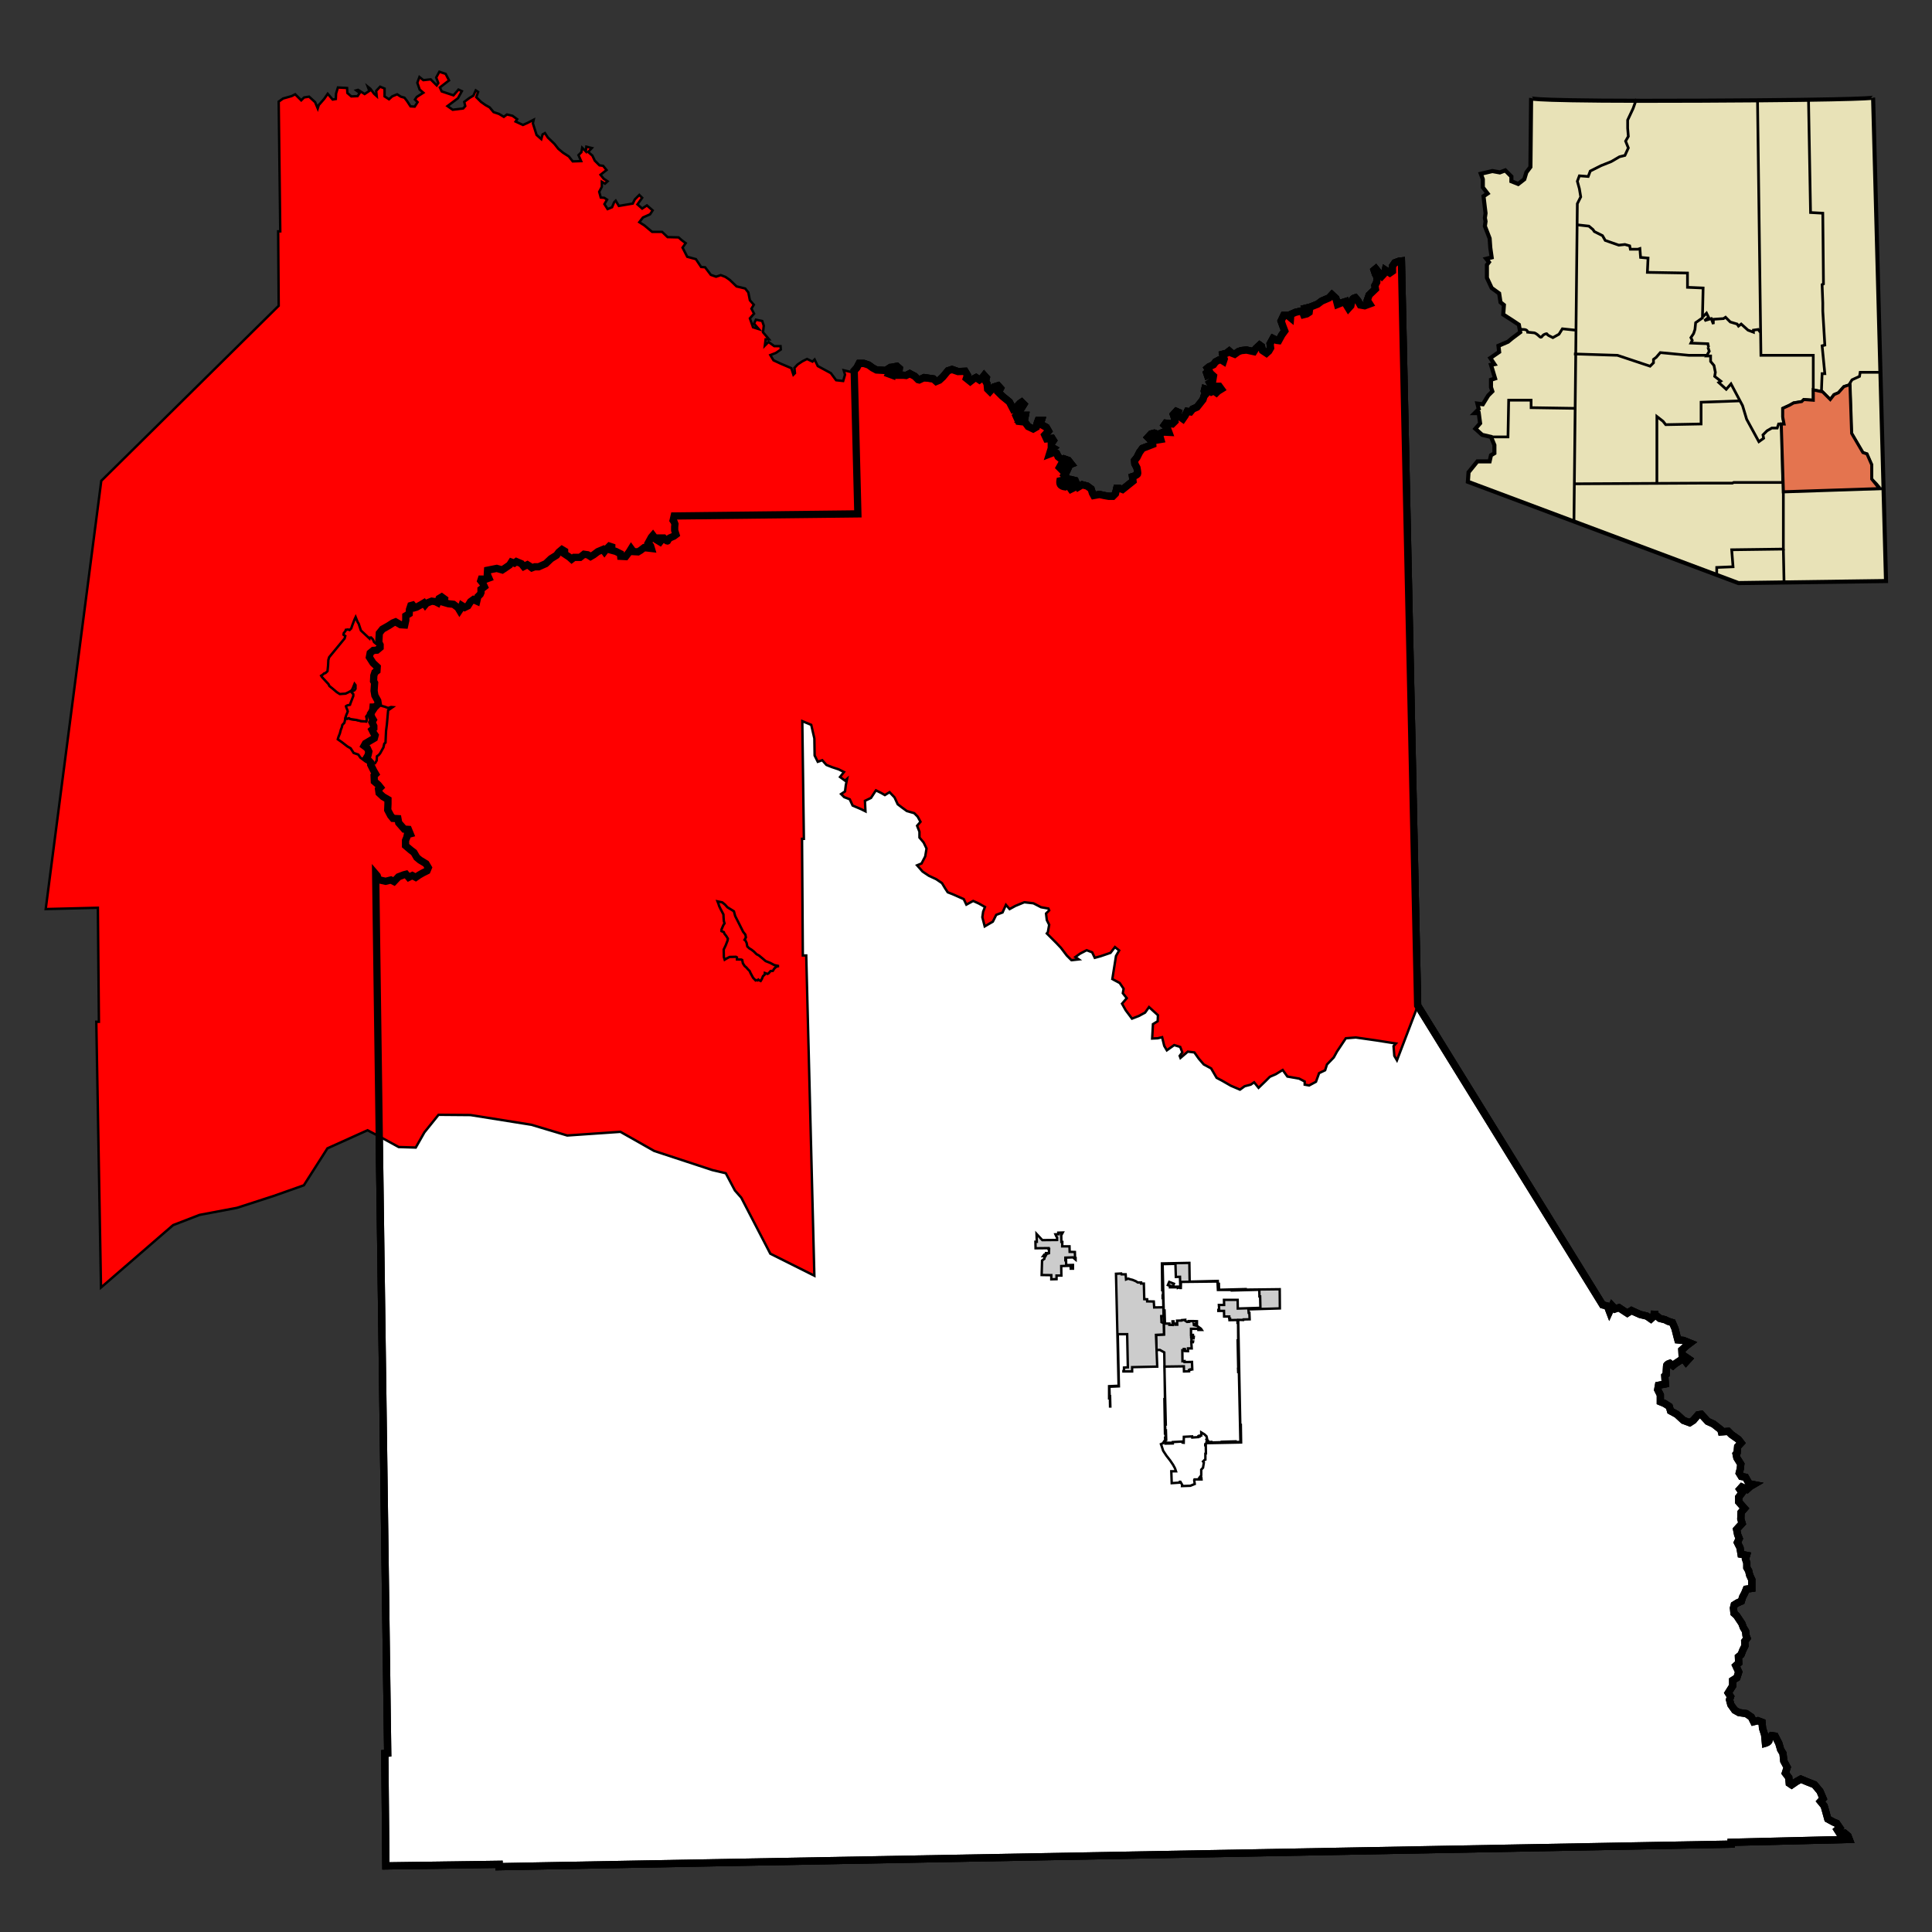 <?xml version="1.0" encoding="UTF-8" standalone="no"?>
<!-- Created with Inkscape (http://www.inkscape.org/) -->
<svg
   xmlns:dc="http://purl.org/dc/elements/1.1/"
   xmlns:cc="http://web.resource.org/cc/"
   xmlns:rdf="http://www.w3.org/1999/02/22-rdf-syntax-ns#"
   xmlns:svg="http://www.w3.org/2000/svg"
   xmlns="http://www.w3.org/2000/svg"
   xmlns:sodipodi="http://sodipodi.sourceforge.net/DTD/sodipodi-0.dtd"
   xmlns:inkscape="http://www.inkscape.org/namespaces/inkscape"
   width="800"
   height="800"
   id="svg2"
   sodipodi:version="0.32"
   inkscape:version="0.45"
   version="1.0"
   sodipodi:docbase="D:\Arizona GIS-type Maps\Graham County"
   sodipodi:docname="Graham_County_Incorporated_and_Unincorporated_areas_San_Carlos_highlighted.svg"
   inkscape:output_extension="org.inkscape.output.svg.inkscape"
   sodipodi:modified="true">
  <rect width="100%" height="100%" fill="#333333" stroke="none"/>
  <defs
     id="defs4">
    <clipPath
       id="state_clip_path">
      <g
         id="state_outline">
        <path
           id="Arizona"
           d="M 25271,-29379 L 25342,-26908 L 25373,-25851 L 25584,-18486 L 25588,-18365 L 25692,-14568 L 25791,-11123 L 25827,-9823 L 25831,-9677 L 25836,-9510 L 25840,-9359 L 25844,-9198 L 25848,-9047 L 25912,-6774 L 25941,-5777 L 25949,-5494 L 25958,-5177 L 26024,-2783 L 26027,-2677 L 26029,-2617 L 26031,-2546 L 26033,-2455 L 26036,-2339 L 26047,-1911 L 26052,-1673 L 26083,-513 L 26085,-449 L 26088,-347 L 26099,-4 L 26109,298 L 26115,465 L 26116,540 L 26120,711 L 26126,974 L 26132,1206 L 26140,1534 L 26159,2346 L 26174,2814 L 26188,3314 L 26258,5881 L 26272,6375 L 26322,8223 L 26359,9554 L 26363,9702 L 26436,12336 L 26444,12650 L 26512,15224 L 26521,15549 L 26523,15689 L 26526,15781 L 26532,16022 L 26535,16115 L 26537,16168 L 26545,16448 L 26550,16653 L 26567,17403 L 26578,17790 L 26595,18418 L 26602,18707 L 26621,19427 L 26671,21352 L 26677,21565 L 26678,21613 L 26682,21779 L 26690,22101 L 26699,22455 L 26703,22616 L 26716,23117 L 26720,23278 L 26769,25240 L 26779,25633 L 26798,26346 L 26802,26518 L 26807,26722 L 26815,27051 L 26898,30389 L 26901,30563 L 26906,30815 L 26929,31543 L 26932,31762 L 26941,32167 L 26945,32319 L 26959,32931 L 26963,33052 L 26975,33474 L 25291,33513 L 24796,33527 L 23950,33549 L 23791,33554 L 23623,33558 L 23470,33558 L 22827,33576 L 18012,33668 L 16828,33685 L 16542,33689 L 15838,33702 L 15303,33711 L 13589,33737 L 13278,33741 L 12625,33755 L 11972,33764 L 10396,33791 L 8676,33822 L 7717,33841 L 6881,33531 L 6295,33312 L 5699,33093 L 4939,32814 L 4139,32519 L 3313,32214 L 2517,31919 L 1084,31391 L -3226,29798 L -6834,28454 L -7038,28384 L -7125,28348 L -8238,27938 L -10019,27285 L -11331,26789 L -11352,26784 L -13701,25893 L -14518,25585 L -18860,23912 L -19570,23639 L -23183,22240 L -25177,21468 L -26787,20848 L -27120,20717 L -27539,20556 L -27524,20525 L -27539,20485 L -27549,20465 L -27555,20434 L -27534,20409 L -27514,20414 L -27483,20419 L -27458,20424 L -27432,20404 L -27432,20384 L -27458,20353 L -27483,20323 L -27514,20283 L -27524,20247 L -27509,20217 L -27453,20141 L -27433,20126 L -27422,20085 L -27428,20050 L -27428,20035 L -27433,20015 L -27428,19969 L -27402,19954 L -27382,19939 L -27336,19919 L -27305,19898 L -27295,19883 L -27300,19848 L -27316,19802 L -27341,19782 L -27372,19787 L -27408,19808 L -27443,19843 L -27469,19863 L -27494,19863 L -27515,19838 L -27520,19803 L -27510,19772 L -27484,19747 L -27449,19717 L -27439,19701 L -27423,19661 L -27423,19626 L -27413,19580 L -27398,19540 L -27388,19479 L -27398,19429 L -27434,19388 L -27455,19333 L -27460,19292 L -27460,19206 L -27429,19161 L -27394,19146 L -27358,19146 L -27322,19166 L -27291,19176 L -27240,19166 L -27210,19145 L -27184,19110 L -27169,19080 L -27148,19049 L -27113,18999 L -27067,18963 L -27041,18928 L -27006,18878 L -26955,18832 L -26924,18781 L -26878,18716 L -26858,18645 L -26832,18569 L -26792,18473 L -26741,18382 L -26664,18236 L -26587,18104 L -26532,18003 L -26491,17929 L -26487,17921 L -26454,17868 L -26450,17861 L -26422,17828 L -26384,17810 L -26365,17817 L -26350,17823 L -26313,17851 L -26272,17885 L -26223,17909 L -25995,17947 L -25879,17966 L -25732,17988 L -25597,18008 L -25597,17947 L -25285,17947 L -25282,17921 L -25275,17861 L -25117,17861 L -25112,17780 L -25014,17783 L -24948,17785 L -24871,17785 L -24864,17709 L -24815,17710 L -24769,17709 L -24795,17583 L -24805,17538 L -24805,17446 L -24800,17401 L -24795,17381 L -24795,17366 L -24782,17316 L -24755,17275 L -24720,17240 L -24679,17183 L -24672,17174 L -24638,17130 L -24584,17083 L -24534,17039 L -24466,17007 L -24439,16981 L -24305,16855 L -24178,16745 L -24143,16421 L -24131,16306 L -24122,16223 L -24110,16138 L -24111,16113 L -24112,16077 L -24114,16051 L -24115,16041 L -24123,15997 L -24153,15963 L -24162,15954 L -24210,15911 L -24266,15845 L -24276,15790 L -24266,15744 L -24262,15715 L -24246,15689 L -24200,15644 L -24158,15577 L -24143,15517 L -24143,15441 L -24148,15375 L -24165,15340 L -24200,15305 L -24211,15304 L -24226,15300 L -24257,15310 L -24292,15350 L -24326,15361 L -24354,15355 L -24384,15316 L -24401,15269 L -24402,15213 L -24395,15138 L -24406,15103 L -24414,15045 L -24437,14952 L -24462,14881 L -24486,14830 L -24498,14806 L -24534,14747 L -24579,14706 L -24599,14697 L -24642,14678 L -24672,14669 L -24723,14654 L -24805,14639 L -24886,14628 L -24985,14611 L -25065,14584 L -25117,14596 L -25143,14612 L -25160,14623 L -25193,14650 L -25199,14655 L -25224,14679 L -25269,14705 L -25300,14703 L -25346,14699 L -25443,14697 L -25505,14688 L -25514,14686 L -25577,14664 L -25595,14650 L -25621,14617 L -25674,14568 L -25699,14518 L -25724,14483 L -25756,14452 L -25787,14447 L -25822,14462 L -25843,14508 L -25863,14563 L -25882,14607 L -25914,14625 L -25945,14623 L -25994,14588 L -26027,14528 L -26048,14498 L -26054,14442 L -26053,14407 L -26041,14347 L -26058,14316 L -26083,14288 L -26124,14235 L -26133,14213 L -26155,14161 L -26176,14089 L -26177,14068 L -26178,14060 L -26191,14033 L -26222,14023 L -26268,14018 L -26304,14023 L -26329,14003 L -26340,13968 L -26335,13912 L -26330,13821 L -26312,13743 L -26284,13655 L -26247,13582 L -26243,13574 L -26177,13463 L -26112,13354 L -26085,13291 L -26080,13280 L -26059,13230 L -26047,13176 L -26049,13134 L -26049,13075 L -26046,13044 L -26045,13030 L -26025,12965 L -26014,12902 L -26019,12847 L -26040,12796 L -26041,12772 L -26046,12739 L -26038,12727 L -26025,12695 L -26004,12650 L -25993,12603 L -25991,12594 L -25989,12539 L -25999,12478 L -26007,12461 L -26019,12434 L -26051,12387 L -26092,12347 L -26100,12333 L -26122,12300 L -26128,12254 L -26117,12236 L -26083,12196 L -26055,12177 L -26042,12168 L -26013,12151 L -25979,12125 L -25973,12104 L -25968,12088 L -25964,12054 L -25990,12004 L -26021,11953 L -26070,11904 L -26154,11862 L -26225,11842 L -26260,11838 L -26331,11828 L -26386,11808 L -26429,11770 L -26476,11686 L -26499,11622 L -26486,11565 L -26456,11514 L -26389,11464 L -26339,11417 L -26260,11308 L -26223,11244 L -26196,11161 L -26191,11074 L -26190,11065 L -26192,11055 L -26196,11004 L -26201,10944 L -26212,10901 L -26214,10892 L -26232,10828 L -26248,10793 L -26254,10781 L -26260,10737 L -26261,10727 L -26272,10693 L -26300,10656 L -26355,10596 L -26408,10531 L -26426,10489 L -26417,10454 L -26406,10435 L -26369,10428 L -26344,10429 L -26299,10434 L -26258,10429 L -26217,10419 L -26172,10402 L -26149,10376 L -26105,10348 L -26054,10328 L -25992,10328 L -25936,10333 L -25895,10348 L -25807,10376 L -25791,10382 L -25761,10394 L -25699,10370 L -25660,10351 L -25630,10332 L -25583,10303 L -25537,10242 L -25504,10186 L -25500,10179 L -25486,10157 L -25467,10108 L -25457,10048 L -25448,9993 L -25448,9979 L -25449,9942 L -25435,9904 L -25415,9858 L -25399,9835 L -25385,9813 L -25331,9749 L -25304,9716 L -25287,9696 L -25282,9690 L -25257,9656 L -25241,9631 L -25200,9516 L -25165,9460 L -25120,9421 L -25078,9394 L -25040,9377 L -25032,9374 L -25017,9370 L -24998,9364 L -24990,9360 L -24961,9341 L -24940,9328 L -24933,9324 L -24900,9301 L -24879,9273 L -24872,9257 L -24865,9238 L -24858,9202 L -24853,9162 L -24848,9126 L -24814,9088 L -24805,9066 L -24751,9030 L -24705,8990 L -24643,8962 L -24581,8900 L -24552,8874 L -24546,8866 L -24526,8839 L -24528,8804 L -24551,8777 L -24568,8758 L -24573,8752 L -24599,8728 L -24606,8686 L -24608,8651 L -24629,8622 L -24644,8586 L -24649,8561 L -24644,8521 L -24637,8492 L -24644,8460 L -24649,8440 L -24644,8425 L -24625,8407 L -24578,8344 L -24523,8277 L -24514,8266 L -24486,8223 L -24481,8193 L -24491,8168 L -24506,8138 L -24524,8111 L -24533,8085 L -24532,8052 L -24516,8010 L -24509,7985 L -24488,7959 L -24481,7951 L -24476,7920 L -24481,7886 L -24501,7856 L -24522,7814 L -24529,7782 L -24527,7756 L -24512,7739 L -24478,7720 L -24446,7703 L -24415,7693 L -24388,7677 L -24389,7658 L -24396,7650 L -24425,7628 L -24470,7619 L -24507,7613 L -24528,7587 L -24538,7547 L -24528,7503 L -24508,7449 L -24482,7401 L -24465,7387 L -24451,7376 L -24444,7371 L -24432,7364 L -24408,7351 L -24354,7330 L -24313,7315 L -24297,7308 L -24260,7294 L -24242,7287 L -24201,7266 L -24170,7202 L -24170,7148 L -24194,7043 L -24216,6987 L -24242,6938 L -24278,6911 L -24304,6883 L -24319,6841 L -24319,6811 L -24298,6775 L -24273,6725 L -24250,6649 L -24259,6561 L -24274,6496 L -24282,6470 L -24319,6371 L -24335,6331 L -24350,6293 L -24392,6178 L -24416,6090 L -24443,6018 L -24458,5975 L -24449,5926 L -24443,5911 L -24426,5892 L -24398,5864 L -24392,5837 L -24398,5798 L -24417,5741 L -24439,5658 L -24441,5649 L -24463,5579 L -24474,5529 L -24474,5489 L -24464,5464 L -24448,5453 L -24418,5458 L -24392,5465 L -24351,5468 L -24310,5458 L -24273,5437 L -24264,5433 L -24240,5415 L -24218,5378 L -24202,5333 L -24208,5276 L -24234,5247 L -24298,5183 L -24355,5123 L -24392,5075 L -24419,5027 L -24413,4999 L -24398,4989 L -24375,4990 L -24347,5010 L -24279,5013 L -24265,4989 L -24249,4955 L -24280,4891 L -24321,4833 L -24374,4783 L -24433,4745 L -24459,4729 L -24475,4717 L -24495,4692 L -24499,4667 L -24496,4651 L -24480,4591 L -24420,4456 L -24388,4409 L -24348,4380 L -24311,4371 L -24296,4366 L -24281,4364 L -24235,4357 L -24204,4349 L -24158,4334 L -24137,4316 L -24091,4259 L -24035,4187 L -24009,4156 L -23995,4140 L -23978,4126 L -23972,4119 L -23950,4098 L -23923,4081 L -23907,4061 L -23903,4054 L -23892,4036 L -23866,4008 L -23844,3984 L -23806,3967 L -23786,3964 L -23759,3950 L -23752,3931 L -23764,3915 L -23801,3892 L -23829,3864 L -23847,3840 L -23851,3817 L -23826,3794 L -23800,3769 L -23780,3774 L -23725,3781 L -23698,3779 L -23667,3759 L -23601,3705 L -23575,3658 L -23555,3587 L -23550,3511 L -23550,3456 L -23565,3390 L -23575,3320 L -23575,3252 L -23565,3164 L -23545,3072 L -23541,3052 L -23530,3007 L -23525,2982 L -23498,2929 L -23473,2891 L -23433,2841 L -23392,2781 L -23356,2745 L -23310,2705 L -23254,2686 L -23233,2679 L -23212,2683 L -23202,2685 L -23167,2691 L -23120,2695 L -23069,2679 L -23023,2654 L -22946,2633 L -22890,2609 L -22837,2560 L -22803,2517 L -22772,2478 L -22767,2472 L -22752,2457 L -22706,2442 L -22644,2449 L -22571,2434 L -22496,2412 L -22437,2369 L -22365,2299 L -22287,2210 L -22227,2127 L -22174,2074 L -22140,2058 L -22108,2040 L -22087,2037 L -22046,2044 L -22000,2047 L -21991,2047 L -21949,2038 L -21881,2028 L -21836,2019 L -21770,1981 L -21742,1956 L -21728,1944 L -21698,1926 L -21655,1894 L -21622,1884 L -21614,1882 L -21591,1863 L -21580,1842 L -21571,1814 L -21574,1779 L -21564,1738 L -21558,1709 L -21540,1686 L -21508,1662 L -21466,1627 L -21450,1619 L -21401,1580 L -21326,1500 L -21226,1406 L -21140,1323 L -21115,1293 L -21100,1267 L -21074,1232 L -21048,1212 L -21025,1204 L -21007,1192 L -20992,1172 L -20979,1147 L -20978,1136 L -20977,1111 L -20961,1101 L -20953,1099 L -20926,1091 L -20885,1091 L -20846,1087 L -20810,1085 L -20764,1093 L -20726,1096 L -20695,1081 L -20684,1059 L -20690,1015 L -20703,972 L -20716,940 L -20722,889 L -20717,819 L -20737,757 L -20740,718 L -20742,680 L -20747,637 L -20751,604 L -20783,552 L -20813,486 L -20874,412 L -20921,365 L -20982,294 L -21010,254 L -21025,231 L -21066,165 L -21100,108 L -21129,64 L -21168,35 L -21223,17 L -21303,-15 L -21310,-18 L -21393,-38 L -21458,-63 L -21467,-66 L -21507,-79 L -21515,-84 L -21551,-116 L -21565,-132 L -21592,-169 L -21633,-250 L -21709,-326 L -21777,-401 L -21814,-435 L -21859,-482 L -21905,-513 L -21966,-522 L -22017,-527 L -22062,-535 L -22096,-563 L -22120,-608 L -22134,-667 L -22161,-724 L -22188,-767 L -22243,-810 L -22304,-850 L -22377,-889 L -22417,-911 L -22423,-916 L -22459,-950 L -22484,-986 L -22504,-1036 L -22530,-1062 L -22571,-1077 L -22627,-1077 L -22730,-1054 L -22740,-1052 L -22808,-1034 L -22816,-1034 L -22870,-1033 L -22924,-1062 L -22966,-1121 L -22982,-1178 L -22975,-1233 L -22951,-1312 L -22946,-1389 L -22944,-1418 L -22942,-1488 L -22916,-1618 L -22914,-1631 L -22891,-1737 L -22894,-1828 L -22909,-1914 L -22941,-2019 L -22981,-2098 L -23002,-2160 L -23038,-2211 L -23060,-2261 L -23093,-2329 L -23118,-2381 L -23140,-2419 L -23174,-2450 L -23212,-2485 L -23318,-2569 L -23370,-2615 L -23396,-2654 L -23402,-2685 L -23393,-2699 L -23386,-2710 L -23356,-2735 L -23325,-2755 L -23294,-2780 L -23274,-2806 L -23279,-2846 L -23304,-2886 L -23356,-2927 L -23392,-2957 L -23418,-2997 L -23428,-3058 L -23443,-3128 L -23453,-3214 L -23469,-3263 L -23520,-3315 L -23544,-3341 L -23561,-3360 L -23571,-3390 L -23576,-3410 L -23556,-3441 L -23537,-3458 L -23520,-3486 L -23531,-3516 L -23561,-3577 L -23592,-3662 L -23633,-3743 L -23650,-3824 L -23652,-3840 L -23669,-3904 L -23700,-3985 L -23751,-4025 L -23787,-4036 L -23795,-4038 L -23853,-4091 L -23864,-4116 L -23879,-4147 L -23894,-4176 L -23961,-4212 L -24023,-4237 L -24084,-4267 L -24099,-4285 L -24120,-4310 L -24147,-4363 L -24198,-4427 L -24253,-4464 L -24335,-4529 L -24404,-4610 L -24484,-4721 L -24536,-4833 L -24592,-4963 L -24616,-5064 L -24623,-5092 L -24648,-5195 L -24651,-5208 L -24669,-5293 L -24716,-5386 L -24770,-5460 L -24776,-5468 L -24874,-5551 L -24981,-5628 L -24990,-5634 L -25074,-5703 L -25129,-5778 L -25151,-5855 L -25151,-5927 L -25142,-5997 L -25125,-6071 L -25100,-6132 L -25090,-6197 L -25094,-6235 L -25100,-6298 L -25105,-6363 L -25090,-6453 L -25075,-6530 L -25080,-6615 L -25097,-6691 L -25105,-6746 L -25109,-6768 L -25116,-6822 L -25090,-6918 L -25060,-7022 L -25063,-7044 L -25063,-7113 L -25085,-7185 L -25097,-7206 L -25111,-7268 L -25115,-7288 L -25121,-7331 L -25120,-7354 L -25117,-7380 L -25115,-7412 L -25116,-7447 L -25116,-7507 L -25108,-7576 L -25079,-7645 L -25060,-7673 L -25014,-7719 L -24958,-7757 L -24949,-7763 L -24911,-7783 L -24869,-7804 L -24846,-7841 L -24835,-7858 L -24811,-7927 L -24820,-7986 L -24836,-8029 L -24871,-8071 L -24912,-8107 L -24932,-8131 L -24943,-8141 L -24978,-8171 L -25002,-8179 L -25019,-8189 L -25029,-8193 L -25051,-8203 L -25081,-8218 L -25137,-8248 L -25170,-8272 L -25190,-8287 L -25213,-8339 L -25214,-8374 L -25188,-8413 L -25133,-8475 L -25082,-8502 L -25030,-8530 L -24986,-8538 L -24969,-8541 L -24912,-8550 L -24835,-8550 L -24743,-8555 L -24671,-8565 L -24614,-8582 L -24570,-8620 L -24565,-8631 L -24535,-8694 L -24528,-8726 L -24530,-8774 L -24533,-8792 L -24538,-8827 L -24534,-8844 L -24524,-8890 L -24492,-8968 L -24492,-9059 L -24487,-9095 L -24483,-9119 L -24480,-9134 L -24477,-9165 L -24488,-9231 L -24503,-9301 L -24497,-9352 L -24508,-9396 L -24528,-9442 L -24556,-9472 L -24574,-9518 L -24570,-9583 L -24570,-9658 L -24571,-9674 L -24575,-9719 L -24586,-9766 L -24594,-9820 L -24600,-9863 L -24595,-9900 L -24599,-9954 L -24603,-10006 L -24605,-10055 L -24608,-10081 L -24617,-10167 L -24618,-10177 L -24642,-10273 L -24678,-10354 L -24683,-10397 L -24686,-10420 L -24698,-10495 L -24696,-10539 L -24695,-10560 L -24696,-10575 L -24683,-10655 L -24673,-10711 L -24660,-10775 L -24678,-10827 L -24686,-10876 L -24692,-10908 L -24707,-10980 L -24709,-10989 L -24731,-11063 L -24735,-11076 L -24781,-11170 L -24811,-11282 L -24817,-11305 L -24872,-11492 L -24879,-11514 L -25109,-12026 L -25180,-12161 L -25250,-12301 L -25267,-12338 L -25294,-12404 L -25315,-12504 L -25330,-12564 L -25346,-12625 L -25348,-12635 L -25359,-12676 L -25369,-12712 L -25372,-12726 L -25377,-12748 L -25366,-12857 L -25363,-12868 L -25352,-12908 L -25329,-12937 L -25323,-12945 L -25297,-12970 L -25270,-12999 L -25234,-13035 L -25222,-13048 L -25204,-13071 L -25181,-13105 L -25175,-13130 L -25179,-13150 L -25192,-13179 L -25210,-13233 L -25218,-13285 L -25220,-13299 L -25228,-13361 L -25222,-13385 L -25215,-13414 L -25223,-13451 L -25240,-13512 L -25258,-13548 L -25284,-13568 L -25293,-13575 L -25317,-13597 L -25315,-13633 L -25310,-13658 L -25284,-13673 L -25235,-13695 L -25228,-13698 L -25193,-13724 L -25180,-13734 L -25162,-13748 L -25141,-13774 L -25135,-13813 L -25121,-13869 L -25115,-13935 L -25122,-13959 L -25126,-13975 L -25143,-14026 L -25167,-14051 L -25192,-14069 L -25226,-14091 L -25254,-14126 L -25259,-14158 L -25262,-14184 L -25280,-14222 L -25300,-14257 L -25336,-14297 L -25372,-14326 L -25388,-14363 L -25403,-14398 L -25413,-14489 L -25399,-14550 L -25397,-14559 L -25386,-14594 L -25374,-14634 L -25366,-14659 L -25355,-14688 L -25347,-14710 L -25342,-14728 L -25337,-14743 L -25336,-14773 L -25341,-14801 L -25363,-14830 L -25388,-14851 L -25434,-14887 L -25474,-14927 L -25511,-14972 L -25531,-15023 L -25536,-15068 L -25536,-15118 L -25526,-15164 L -25510,-15201 L -25504,-15216 L -25475,-15274 L -25456,-15350 L -25442,-15410 L -25449,-15456 L -25460,-15491 L -25467,-15512 L -25465,-15547 L -25450,-15576 L -25439,-15612 L -25434,-15627 L -25443,-15652 L -25458,-15683 L -25475,-15719 L -25480,-15763 L -25480,-15821 L -25475,-15864 L -25478,-15892 L -25481,-15914 L -25481,-15972 L -25503,-16039 L -25522,-16070 L -25536,-16086 L -25555,-16107 L -25573,-16149 L -25572,-16174 L -25554,-16197 L -25537,-16220 L -25528,-16229 L -25514,-16238 L -25501,-16250 L -25485,-16291 L -25476,-16317 L -25475,-16345 L -25463,-16364 L -25440,-16387 L -25424,-16412 L -25419,-16422 L -25422,-16453 L -25436,-16479 L -25460,-16518 L -25474,-16541 L -25483,-16557 L -25495,-16585 L -25510,-16619 L -25506,-16644 L -25496,-16664 L -25466,-16677 L -25440,-16679 L -25429,-16681 L -25409,-16684 L -25382,-16698 L -25365,-16722 L -25357,-16734 L -25352,-16740 L -25342,-16750 L -25306,-16764 L -25254,-16781 L -25196,-16813 L -25168,-16820 L -25153,-16823 L -25128,-16829 L -25107,-16840 L -25100,-16863 L -25110,-16879 L -25134,-16895 L -25175,-16908 L -25218,-16951 L -25234,-16977 L -25240,-16986 L -25290,-17040 L -25353,-17097 L -25410,-17165 L -25430,-17188 L -25449,-17212 L -25469,-17237 L -25488,-17281 L -25505,-17320 L -25502,-17375 L -25493,-17430 L -25502,-17470 L -25528,-17533 L -25594,-17586 L -25635,-17626 L -25676,-17651 L -25702,-17686 L -25699,-17704 L -25696,-17727 L -25687,-17799 L -25687,-17848 L -25697,-17903 L -25733,-17938 L -25774,-18019 L -25792,-18080 L -25810,-18135 L -25807,-18159 L -25804,-18184 L -25786,-18217 L -25769,-18250 L -25764,-18296 L -25769,-18336 L -25776,-18395 L -25769,-18437 L -25757,-18454 L -25743,-18477 L -25692,-18511 L -25651,-18557 L -25620,-18593 L -25600,-18633 L -25606,-18662 L -25636,-18688 L -25661,-18724 L -25692,-18739 L -25729,-18755 L -25743,-18779 L -25745,-18827 L -25739,-18856 L -25718,-18875 L -25695,-18904 L -25703,-18945 L -25718,-18980 L -25738,-19033 L -25754,-19081 L -25779,-19121 L -25820,-19162 L -25856,-19207 L -25867,-19252 L -25845,-19327 L -25810,-19363 L -25752,-19422 L -25693,-19459 L -25636,-19479 L -25562,-19497 L -25456,-19499 L -25413,-19509 L -25366,-19516 L -25338,-19524 L -25318,-19538 L -25276,-19556 L -25242,-19546 L -25200,-19539 L -25180,-19541 L -25139,-19560 L -25132,-19563 L -25087,-19585 L -25081,-19588 L -25037,-19613 L -25016,-19635 L -25009,-19642 L -24982,-19671 L -24960,-19689 L -24933,-19723 L -24892,-19756 L -24863,-19775 L -24810,-19791 L -24780,-19821 L -24741,-19838 L -24720,-19852 L -24684,-19850 L -24657,-19821 L -24646,-19793 L -24632,-19762 L -24597,-19749 L -24564,-19745 L -24523,-19755 L -24482,-19786 L -24433,-19825 L -24426,-19831 L -24380,-19863 L -24300,-19914 L -24205,-19937 L -24134,-19942 L -24077,-19952 L -24010,-19962 L -23964,-19972 L -23903,-19952 L -23863,-19919 L -23828,-19897 L -23792,-19895 L -23766,-19909 L -23739,-19931 L -23687,-19939 L -23646,-19942 L -23616,-19930 L -23585,-19911 L -23563,-19867 L -23569,-19847 L -23591,-19823 L -23623,-19800 L -23641,-19770 L -23643,-19735 L -23629,-19699 L -23595,-19670 L -23538,-19674 L -23476,-19690 L -23375,-19745 L -23292,-19795 L -23246,-19820 L -23210,-19815 L -23171,-19799 L -23139,-19755 L -23101,-19694 L -23061,-19672 L -23016,-19644 L -22954,-19694 L -22948,-19699 L -22872,-19750 L -22865,-19755 L -22810,-19800 L -22749,-19845 L -22691,-19850 L -22621,-19855 L -22549,-19835 L -22493,-19815 L -22416,-19811 L -22366,-19783 L -22313,-19725 L -22295,-19673 L -22246,-19619 L -22213,-19588 L -22174,-19553 L -22135,-19489 L -22129,-19477 L -22109,-19436 L -22072,-19407 L -22026,-19382 L -22015,-19378 L -21980,-19363 L -21956,-19336 L -21932,-19299 L -21908,-19251 L -21876,-19200 L -21848,-19163 L -21825,-19117 L -21817,-19066 L -21836,-19016 L -21872,-18985 L -21913,-18944 L -21920,-18900 L -21896,-18864 L -21851,-18841 L -21815,-18844 L -21769,-18848 L -21733,-18828 L -21689,-18801 L -21662,-18763 L -21621,-18742 L -21564,-18727 L -21525,-18711 L -21503,-18662 L -21497,-18591 L -21485,-18522 L -21407,-18447 L -21298,-18386 L -21251,-18355 L -21190,-18340 L -21103,-18345 L -21005,-18365 L -20898,-18400 L -20823,-18429 L -20776,-18441 L -20738,-18469 L -20682,-18495 L -20664,-18497 L -20621,-18500 L -20569,-18490 L -20526,-18493 L -20470,-18484 L -20439,-18488 L -20407,-18506 L -20405,-18515 L -20390,-18551 L -20385,-18571 L -20366,-18589 L -20333,-18628 L -20310,-18672 L -20307,-18722 L -20306,-18747 L -20301,-18828 L -20275,-18917 L -20221,-19044 L -20174,-19148 L -20130,-19196 L -20108,-19230 L -20100,-19270 L -20113,-19296 L -20139,-19331 L -20171,-19365 L -20164,-19416 L -20139,-19462 L -20097,-19487 L -20041,-19507 L -19982,-19535 L -19959,-19574 L -19934,-19658 L -19903,-19728 L -19846,-19799 L -19807,-19878 L -19749,-19985 L -19701,-20099 L -19696,-20110 L -19690,-20124 L -19667,-20171 L -19605,-20244 L -19599,-20250 L -19531,-20301 L -19477,-20312 L -19472,-20419 L -19465,-20711 L -19399,-23571 L -19394,-23846 L -19380,-24591 L -19352,-26049 L -19333,-27092 L -19332,-27127 L -19330,-27293 L -19327,-27499 L -19300,-29222 L -19300,-29244 L -18906,-29240 L -18752,-29238 L -18265,-29229 L -18106,-29226 L -17942,-29224 L -17899,-29223 L -17782,-29223 L -17557,-29217 L -17382,-29214 L -17300,-29213 L -17282,-29212 L -17141,-29210 L -16967,-29206 L -16818,-29204 L -16797,-29203 L -16387,-29199 L -16310,-29198 L -16300,-29198 L -16202,-29194 L -16156,-29191 L -15817,-29191 L -15663,-29189 L -15530,-29188 L -14714,-29175 L -14530,-29172 L -14391,-29169 L -14232,-29167 L -13904,-29161 L -13606,-29156 L -13426,-29154 L -13262,-29152 L -13088,-29150 L -12924,-29149 L -12580,-29145 L -12446,-29145 L -12410,-29143 L -12287,-29142 L -12103,-29141 L -11944,-29140 L -11903,-29139 L -11625,-29136 L -11466,-29134 L -11436,-29134 L -11302,-29133 L -11123,-29130 L -10794,-29126 L -10640,-29126 L -10481,-29123 L -10450,-29123 L -10286,-29121 L -9973,-29118 L -9958,-29117 L -9650,-29116 L -9578,-29115 L -9447,-29115 L -9327,-29113 L -9086,-29110 L -8783,-29108 L -8367,-29106 L -7670,-29103 L -7321,-29098 L -6587,-29092 L -5869,-29088 L -5459,-29085 L -5002,-29083 L -4263,-29080 L -3206,-29072 L -3072,-29071 L -2883,-29070 L -2724,-29069 L -2231,-29066 L -2113,-29065 L -1928,-29064 L -1769,-29063 L -1737,-29063 L -1333,-29061 L -1051,-29061 L -692,-29062 L -117,-29063 L 237,-29064 L 327,-29064 L 396,-29065 L 1048,-29069 L 1186,-29070 L 1561,-29068 L 1581,-29068 L 1730,-29071 L 1828,-29069 L 1976,-29067 L 2166,-29069 L 2325,-29071 L 2520,-29073 L 3187,-29078 L 3931,-29080 L 4096,-29085 L 4265,-29084 L 4665,-29089 L 4673,-29089 L 4788,-29093 L 4804,-29094 L 4983,-29094 L 5070,-29093 L 5389,-29093 L 5481,-29094 L 5517,-29095 L 5707,-29093 L 5763,-29093 L 6497,-29102 L 6512,-29102 L 6543,-29098 L 6559,-29099 L 6594,-29100 L 6646,-29101 L 7369,-29110 L 8883,-29126 L 10074,-29141 L 10304,-29143 L 11335,-29157 L 11966,-29161 L 12495,-29165 L 12505,-29165 L 12567,-29118 L 12664,-29119 L 13855,-29136 L 16759,-29183 L 17359,-29194 L 19401,-29234 L 21038,-29270 L 21448,-29280 L 25271,-29379 z " />
      </g>
    </clipPath>
  </defs>
  <sodipodi:namedview
     id="base"
     pagecolor="#f8f8f8"
     bordercolor="#666666"
     borderopacity="1.0"
     gridtolerance="10000"
     guidetolerance="10"
     objecttolerance="50"
     inkscape:pageopacity="0"
     inkscape:pageshadow="2"
     inkscape:zoom="1.3435029"
     inkscape:cx="489.51326"
     inkscape:cy="425.20698"
     inkscape:document-units="px"
     inkscape:current-layer="layer3"
     height="800px"
     width="800px"
     inkscape:object-nodes="true"
     inkscape:object-points="false"
     inkscape:object-bbox="false"
     inkscape:object-paths="true"
     inkscape:window-width="1280"
     inkscape:window-height="977"
     inkscape:window-x="-4"
     inkscape:window-y="-4" />
  <g
     inkscape:groupmode="layer"
     id="layer8"
     inkscape:label="background"
     style="opacity:1;display:inline"
     sodipodi:insensitive="true">
    <path
       style="fill:#ffffff;fill-opacity:1;fill-rule:evenodd;stroke:#000000;stroke-width:3;stroke-linecap:butt;stroke-linejoin:miter;stroke-miterlimit:4;stroke-dasharray:none;stroke-opacity:1"
       d="M 663.596,540.317 L 665.585,540.832 L 666.453,543.111 L 667.538,540.723 L 668.732,542.026 L 670.36,541.483 L 671.662,542.351 L 673.832,543.762 L 675.568,542.677 L 677.196,543.436 L 679.149,544.304 L 681.862,544.956 L 683.599,546.149 L 684.792,545.064 L 685.118,542.894 L 685.226,544.304 L 686.203,545.064 L 687.288,545.932 L 689.459,546.475 L 690.761,547.126 L 692.497,547.668 L 693.582,550.164 L 694.342,553.203 L 694.776,554.831 L 697.055,555.048 L 699.768,556.133 L 698.466,557.11 L 696.404,558.954 L 696.512,560.908 L 699.225,562.752 L 698.14,563.946 L 696.946,562.427 L 695.427,563.512 L 693.474,564.814 L 692.714,565.465 L 691.412,564.489 C 691.412,564.489 690.11,564.923 690.11,565.465 C 690.11,566.008 689.893,569.155 689.893,569.155 L 689.35,569.698 L 689.567,573.062 L 686.746,573.604 L 686.42,575.449 L 687.505,577.619 L 687.505,580.441 L 689.35,581.2 L 691.195,582.394 L 691.738,584.239 L 694.342,585.65 L 697.055,588.146 L 699.659,589.122 L 701.179,588.146 L 703.132,585.867 L 704.434,585.65 L 707.147,588.58 L 709.534,589.665 L 712.573,592.052 L 712.79,592.92 L 715.611,592.703 L 716.914,594.006 L 719.844,596.067 L 720.929,597.478 L 719.518,598.997 L 719.301,601.493 L 718.867,602.036 L 719.192,603.664 L 720.82,606.268 L 720.603,608.221 L 720.169,609.958 L 721.037,611.368 L 722.774,611.694 L 724.293,614.407 L 726.029,614.732 L 724.727,615.492 L 723.425,616.686 L 721.254,615.709 L 720.386,616.686 L 721.363,618.096 L 719.952,619.941 L 719.952,621.895 L 722.34,624.608 L 720.929,626.235 L 720.82,628.948 L 721.363,630.793 L 719.084,633.289 L 719.518,635.459 L 720.169,637.087 L 719.41,638.715 L 720.495,640.885 L 720.929,643.598 L 723.208,644.032 L 722.774,645.551 L 723.316,647.179 L 723.316,649.133 L 724.076,650.435 L 724.51,652.28 L 725.378,654.124 L 725.378,657.705 L 723.099,658.031 L 722.448,659.659 L 721.58,661.287 L 721.037,663.023 L 719.518,663.674 L 718.107,664.542 L 717.782,665.844 L 717.999,668.015 L 719.084,668.991 L 721.254,672.247 L 721.905,673.983 L 722.774,675.394 L 722.991,677.239 L 723.425,678.324 L 722.448,679.626 L 722.557,681.471 L 721.688,683.207 L 720.929,685.16 L 719.844,686.029 L 719.952,688.633 L 718.758,689.718 L 719.952,692.323 L 719.192,694.71 L 717.456,695.795 L 717.456,698.074 L 716.697,699.268 L 715.611,701.004 L 716.588,702.523 L 716.154,703.825 L 716.697,705.887 L 718.324,708.166 L 720.061,709.143 L 723.099,709.577 L 725.161,710.988 L 726.138,712.941 L 727.874,712.507 L 729.61,713.158 L 729.827,715.654 L 730.695,718.367 L 731.021,721.839 C 731.021,721.839 732.54,721.405 732.54,720.646 C 732.54,719.886 733.517,718.692 733.517,718.692 L 735.036,718.909 L 736.555,721.839 L 737.315,724.444 L 738.292,726.072 L 738.617,729.219 L 740.028,731.823 L 739.268,734.21 L 740.679,736.055 L 740.896,738.443 L 741.873,739.094 L 743.935,737.683 L 745.671,736.706 L 748.275,737.792 L 751.314,738.985 L 753.593,741.698 L 754.895,744.737 L 753.81,745.93 L 755.329,747.775 L 755.98,750.054 L 756.848,753.201 L 759.236,754.503 L 760.538,755.046 L 761.731,756.782 L 760.755,757.65 L 761.948,759.495 L 763.793,759.061 L 765.204,760.255 L 765.747,761.665 L 716.805,762.859 L 716.805,763.619 L 206.663,772.951 L 206.663,771.975 L 159.784,772.626 L 159.35,726.072 L 160.543,725.963 L 155.552,361.886 L 156.203,362.646 L 156.745,364.274 L 159.675,364.925 L 161.846,364.382 L 163.148,365.033 L 164.993,363.08 L 167.271,362.212 L 168.14,361.995 L 169.225,363.297 L 170.744,362.537 L 172.155,363.297 L 173.565,362.32 L 175.085,361.452 L 176.821,360.584 L 177.364,359.282 L 176.387,357.654 L 173.891,356.135 L 172.589,355.05 L 171.395,352.988 L 170.093,352.011 L 167.923,350.166 L 167.923,347.996 L 168.465,346.694 L 168.682,345.609 L 169.876,345.283 L 169.116,343.438 L 167.38,343.33 L 165.101,340.725 L 164.776,338.989 L 162.714,338.88 L 161.737,337.687 L 160.543,335.408 L 160.652,332.803 L 160.652,331.067 L 158.59,329.874 L 156.962,328.354 L 156.745,326.835 L 157.505,326.075 L 156.637,324.99 L 155.009,323.579 L 154.9,321.192 L 155.552,320.541 L 154.792,319.239 L 153.49,316.634 L 153.49,315.766 L 151.753,313.813 L 152.405,312.728 L 152.73,311.208 L 152.079,309.798 L 150.777,308.821 L 151.319,307.844 L 153.164,306.759 L 155.009,305.674 L 155.335,304.48 L 154.683,303.504 L 154.032,302.201 L 154.792,301.55 L 154.792,300.682 L 154.032,299.054 L 154.575,298.078 L 153.924,296.993 L 153.49,295.473 L 155.117,292.977 L 156.637,291.458 L 156.42,290.156 L 155.226,287.986 L 154.9,286.032 L 155.117,282.777 L 154.683,282.017 L 154.792,279.738 L 155.226,278.436 L 156.094,277.785 L 156.203,276.157 L 154.466,274.529 L 152.947,272.142 L 153.273,270.406 L 154.575,269.321 L 156.094,269.212 L 157.396,268.127 L 157.396,267.042 L 156.854,265.957 L 157.071,262.158 L 158.373,260.531 L 160.869,259.12 L 162.714,257.926 L 163.799,257.492 L 165.861,258.686 L 167.597,258.794 L 168.031,256.841 L 168.031,254.996 L 169.442,254.128 L 169.55,252.392 L 170.093,250.764 L 170.853,250.547 L 171.721,251.632 L 172.48,251.415 L 174.434,250.33 L 175.519,249.679 L 176.061,250.439 L 176.604,249.787 L 178.774,248.919 L 180.294,249.136 L 181.162,249.57 L 181.813,247.834 L 182.898,247.183 L 184.092,248.051 L 183.875,249.462 L 185.719,250.004 L 187.781,250.222 L 189.626,251.632 L 190.277,252.717 L 190.928,251.741 L 191.254,250.764 L 192.448,251.524 L 193.75,250.873 L 194.835,249.136 L 196.029,248.268 L 197.439,248.919 L 197.873,247.075 L 198.85,246.098 L 199.176,245.338 L 199.176,244.036 L 200.586,242.951 L 199.935,241.54 L 199.067,240.455 L 199.284,239.804 L 201.238,239.804 L 202.431,239.37 L 201.78,237.85 L 201.889,236.114 L 204.602,235.572 L 205.687,235.355 L 207.966,236.006 L 209.593,234.921 L 211.004,233.944 L 211.764,232.75 L 212.957,233.184 L 213.826,232.533 L 215.887,233.401 L 216.864,234.595 L 218.383,233.835 L 219.251,234.378 L 220.228,235.138 L 221.422,234.703 L 223.05,234.703 L 225.98,233.401 L 228.15,231.339 L 230.429,229.929 L 231.405,228.626 L 232.708,227.541 L 233.793,228.192 L 233.793,229.386 L 235.746,230.688 L 236.723,231.556 L 237.699,230.797 L 240.195,230.797 L 241.823,229.495 L 243.342,229.712 L 244.536,230.471 L 245.838,229.712 L 247.575,228.409 L 249.636,227.541 L 250.288,228.409 L 251.047,227.433 L 252.349,226.131 L 253.326,226.456 L 253.326,227.867 L 254.954,228.301 L 256.907,229.278 L 257.016,230.363 L 259.077,230.471 L 260.488,228.626 L 261.356,227.216 L 262.224,228.409 L 264.178,228.518 L 265.263,227.867 L 266.674,226.782 L 267.867,226.89 L 269.712,227.107 L 269.387,226.022 L 268.41,224.828 L 269.712,222.441 L 270.363,221.681 L 271.666,223.418 L 273.293,224.394 L 274.053,223.418 L 273.619,222.767 L 274.813,222.767 C 274.813,222.767 276.332,224.394 276.44,223.96 C 276.549,223.526 277.308,222.767 277.308,222.767 L 279.045,222.007 L 279.913,221.356 L 279.37,219.62 L 279.37,218.209 L 279.479,217.015 L 279.153,216.147 L 278.719,215.496 L 279.153,213.651 L 355.224,212.783 L 353.705,153.532 L 354.79,152.339 L 355.767,150.494 L 357.72,150.494 L 359.673,151.145 L 361.301,152.339 L 362.929,153.207 L 366.727,153.424 L 367.921,152.664 L 368.572,153.749 L 368.029,154.834 L 369.223,155.269 L 369.223,152.99 L 369.657,152.013 L 371.393,151.687 L 372.37,152.556 L 372.153,154.509 L 372.153,155.377 L 374.106,155.377 L 375.191,155.486 L 376.711,154.726 L 378.772,155.811 L 380.183,157.222 L 380.617,157.33 L 382.679,156.354 L 386.477,156.896 L 387.671,157.981 L 388.973,157.439 L 390.384,156.137 L 392.554,153.532 L 394.182,152.99 L 396.678,153.858 L 399.608,153.749 L 400.585,155.377 L 400.15,156.679 L 401.778,157.981 L 403.297,156.788 L 404.166,156.354 L 405.576,157.33 L 406.77,156.462 L 407.53,155.486 L 408.398,156.462 L 408.072,157.764 L 408.723,158.958 L 408.94,161.128 L 409.917,162.105 L 411.545,160.26 L 413.281,159.718 L 414.258,160.803 L 413.39,162.431 L 415.017,164.058 L 417.947,166.446 L 419.467,169.376 L 420.877,168.616 L 422.397,166.988 L 423.048,166.554 L 423.916,167.423 L 423.048,168.833 L 421.963,170.461 L 420.66,172.089 L 421.745,174.476 L 422.722,174.585 L 422.831,173.282 L 424.024,171.98 L 424.567,171.98 L 424.241,173.717 L 423.156,174.476 L 424.458,174.91 L 425.761,176.647 L 427.822,177.623 L 429.125,176.864 L 429.559,175.019 L 429.884,174.151 L 431.187,174.151 L 430.752,175.561 L 433.248,176.972 L 434.116,178.491 L 432.597,180.119 L 433.357,181.747 L 435.636,181.53 L 436.178,182.398 L 435.31,183.7 L 435.31,185.111 L 436.07,185.545 L 435.093,186.305 L 434.551,188.041 L 435.961,187.498 L 435.961,186.956 L 437.481,187.715 L 438.132,189.126 L 439.759,190.428 L 440.519,189.994 L 442.364,190.645 L 443.558,192.165 L 442.147,192.707 L 439.217,192.599 L 438.674,193.575 L 439.542,194.443 L 440.519,193.25 L 442.147,194.118 L 441.604,195.312 L 440.628,196.722 L 441.821,197.916 L 440.302,198.784 L 438.891,199.11 C 438.891,199.11 438.674,200.412 439.325,200.954 C 439.976,201.497 440.953,201.606 440.953,201.606 L 442.147,200.737 L 443.449,202.582 L 444.317,202.148 L 444.1,200.195 L 443.123,199.544 L 443.883,198.676 L 445.185,199.001 L 445.836,200.629 L 446.488,201.714 L 448.115,200.737 L 450.177,201.28 L 451.805,202.474 L 452.347,204.21 L 452.89,205.187 L 455.277,204.753 L 457.231,205.187 L 459.076,205.512 L 460.812,205.512 L 461.897,204.427 L 462.44,202.148 L 463.416,202.148 L 464.827,202.691 L 469.168,199.218 L 468.951,197.373 C 468.951,197.373 471.121,196.722 471.121,196.071 C 471.121,195.42 470.795,193.684 470.795,193.684 L 469.927,192.056 L 469.819,190.645 L 470.795,189.452 L 471.881,187.281 L 473.074,185.653 L 474.811,185.002 L 477.307,184.026 L 477.198,182.941 L 475.353,181.096 L 476.655,179.685 L 477.958,179.359 L 479.802,180.011 L 478.5,181.313 L 479.368,182.181 L 480.671,181.964 L 480.019,179.685 L 481.864,178.925 L 484.035,179.034 L 483.275,176.972 L 482.19,175.995 L 482.732,175.236 L 485.445,175.561 L 486.531,174.476 L 486.205,172.631 L 485.879,171.655 L 487.073,170.352 L 487.833,170.678 C 487.833,170.678 487.616,171.438 487.833,171.872 C 488.05,172.306 489.786,173.5 489.786,173.5 L 490.763,172.089 L 491.631,170.352 L 492.933,170.57 L 493.91,169.376 L 495.646,168.616 L 496.514,167.531 L 498.142,165.469 L 498.576,164.058 L 499.227,163.299 L 498.685,161.888 L 498.902,161.02 L 500.638,161.563 L 501.615,162.322 L 502.591,161.888 L 503.676,162.648 L 504.327,161.997 L 505.738,161.128 L 504.87,159.935 L 503.025,159.935 L 501.94,160.26 L 500.963,158.524 L 502.157,157.656 L 502.483,155.703 L 501.397,154.726 L 499.987,155.377 L 499.661,154.4 L 500.638,153.532 L 499.987,152.447 L 500.638,151.904 L 502.483,151.036 L 503.351,149.843 L 504.762,149.083 L 505.738,149.083 L 506.606,149.626 L 506.932,148.649 L 506.389,147.347 L 506.281,146.696 L 507.909,146.262 L 508.994,145.393 L 509.862,146.153 L 511.273,146.696 L 512.792,145.61 L 513.986,145.176 L 516.156,144.959 L 519.194,145.61 L 519.954,144.417 L 521.582,142.898 L 522.341,143.44 L 522.775,145.176 L 524.403,146.262 L 525.38,145.393 L 526.14,144.091 L 525.922,142.355 L 527.116,140.185 L 528.635,140.944 L 529.504,141.053 L 530.806,138.665 L 531.999,137.038 L 531.131,134.759 L 530.48,132.914 L 531.565,130.635 L 533.193,130.635 L 534.387,131.612 L 534.495,130.201 L 536.449,129.333 L 538.293,128.899 L 539.162,128.682 L 539.813,130.309 L 541.115,129.984 L 542.092,129.333 L 542.2,128.573 L 541.223,127.488 L 542.526,127.162 L 545.564,125.969 L 547.3,124.667 L 550.339,123.364 L 551.533,122.062 L 553.16,123.581 L 553.812,126.077 L 555.439,125.426 L 557.176,124.884 L 557.501,126.294 L 558.369,127.705 L 559.346,126.62 C 559.346,126.62 559.78,124.341 560.106,123.907 C 560.431,123.473 561.191,123.256 561.191,123.256 L 562.276,124.558 L 563.253,126.294 L 565.097,126.62 L 567.159,125.86 L 566.183,124.341 L 566.942,122.171 L 569.547,119.675 L 569.33,118.264 L 570.089,116.853 L 570.198,114.683 L 569.547,113.489 L 569.004,111.861 L 569.655,111.319 L 570.523,112.404 L 571.283,113.272 L 572.26,114.357 C 572.26,114.357 572.585,114.032 573.019,113.489 C 573.453,112.947 573.67,111.861 573.67,111.861 L 575.515,113.055 L 576.6,112.296 L 576.6,110.234 L 577.577,108.823 L 579.313,108.172 L 580.29,108.063 L 587.018,416.362 L 663.596,540.317 z "
       id="path3256" />
    <path
       style="fill:#ffffff;fill-opacity:1;fill-rule:evenodd;stroke:#000000;stroke-width:3;stroke-linecap:butt;stroke-linejoin:miter;stroke-miterlimit:4;stroke-dasharray:none;stroke-opacity:1"
       d="M 663.596,540.318 L 665.585,540.832 L 666.453,543.111 L 667.538,540.723 L 668.732,542.026 L 670.36,541.483 L 671.662,542.351 L 673.832,543.762 L 675.568,542.677 L 677.196,543.436 L 679.15,544.304 L 681.862,544.956 L 683.599,546.149 L 684.792,545.064 L 685.118,542.894 L 685.226,544.304 L 686.203,545.064 L 687.288,545.932 L 689.459,546.475 L 690.761,547.126 L 692.497,547.669 L 693.582,550.164 L 694.342,553.203 L 694.776,554.831 L 697.055,555.048 L 699.768,556.133 L 698.466,557.11 L 696.404,558.954 L 696.512,560.908 L 699.225,562.753 L 698.14,563.946 L 696.946,562.427 L 695.427,563.512 L 693.474,564.814 L 692.714,565.465 L 691.412,564.489 C 691.412,564.489 690.11,564.923 690.11,565.465 C 690.11,566.008 689.893,569.155 689.893,569.155 L 689.35,569.698 L 689.567,573.062 L 686.746,573.604 L 686.42,575.449 L 687.505,577.619 L 687.505,580.441 L 689.35,581.201 L 691.195,582.394 L 691.738,584.239 L 694.342,585.65 L 697.055,588.146 L 699.659,589.122 L 701.179,588.146 L 703.132,585.867 L 704.434,585.65 L 707.147,588.58 L 709.534,589.665 L 712.573,592.052 L 712.79,592.92 L 715.611,592.703 L 716.914,594.006 L 719.844,596.067 L 720.929,597.478 L 719.518,598.997 L 719.301,601.493 L 718.867,602.036 L 719.193,603.664 L 720.82,606.268 L 720.603,608.221 L 720.169,609.958 L 721.037,611.368 L 722.774,611.694 L 724.293,614.407 L 726.029,614.732 L 724.727,615.492 L 723.425,616.686 L 721.254,615.709 L 720.386,616.686 L 721.363,618.097 L 719.952,619.941 L 719.952,621.895 L 722.34,624.608 L 720.929,626.235 L 720.82,628.948 L 721.363,630.793 L 719.084,633.289 L 719.518,635.459 L 720.169,637.087 L 719.41,638.715 L 720.495,640.885 L 720.929,643.598 L 723.208,644.032 L 722.774,645.552 L 723.316,647.179 L 723.316,649.133 L 724.076,650.435 L 724.51,652.28 L 725.378,654.124 L 725.378,657.705 L 723.099,658.031 L 722.448,659.659 L 721.58,661.287 L 721.037,663.023 L 719.518,663.674 L 718.107,664.542 L 717.782,665.844 L 717.999,668.015 L 719.084,668.991 L 721.254,672.247 L 721.905,673.983 L 722.774,675.394 L 722.991,677.239 L 723.425,678.324 L 722.448,679.626 L 722.557,681.471 L 721.688,683.207 L 720.929,685.16 L 719.844,686.029 L 719.952,688.633 L 718.758,689.718 L 719.952,692.323 L 719.193,694.71 L 717.456,695.795 L 717.456,698.074 L 716.697,699.268 L 715.611,701.004 L 716.588,702.523 L 716.154,703.826 L 716.697,705.887 L 718.324,708.166 L 720.061,709.143 L 723.099,709.577 L 725.161,710.988 L 726.138,712.941 L 727.874,712.507 L 729.61,713.158 L 729.827,715.654 L 730.695,718.367 L 731.021,721.839 C 731.021,721.839 732.54,721.405 732.54,720.646 C 732.54,719.886 733.517,718.692 733.517,718.692 L 735.036,718.909 L 736.555,721.839 L 737.315,724.444 L 738.292,726.072 L 738.617,729.219 L 740.028,731.823 L 739.268,734.21 L 740.679,736.055 L 740.896,738.443 L 741.873,739.094 L 743.935,737.683 L 745.671,736.706 L 748.275,737.792 L 751.314,738.985 L 753.593,741.698 L 754.895,744.737 L 753.81,745.93 L 755.329,747.775 L 755.98,750.054 L 756.848,753.201 L 759.236,754.503 L 760.538,755.046 L 761.731,756.782 L 760.755,757.65 L 761.949,759.495 L 763.793,759.061 L 765.204,760.255 L 765.747,761.665 L 716.805,762.859 L 716.805,763.619 L 206.663,772.951 L 206.663,771.975 L 159.784,772.626 L 159.35,726.072 L 160.543,725.963 L 155.552,361.886 L 156.203,362.646 L 156.745,364.274 L 159.675,364.925 L 161.846,364.382 L 163.148,365.033 L 164.993,363.08 L 167.271,362.212 L 168.14,361.995 L 169.225,363.297 L 170.744,362.537 L 172.155,363.297 L 173.565,362.32 L 175.085,361.452 L 176.821,360.584 L 177.364,359.282 L 176.387,357.654 L 173.891,356.135 L 172.589,355.05 L 171.395,352.988 L 170.093,352.011 L 167.923,350.166 L 167.923,347.996 L 168.465,346.694 L 168.682,345.609 L 169.876,345.283 L 169.116,343.438 L 167.38,343.33 L 165.101,340.725 L 164.776,338.989 L 162.714,338.88 L 161.737,337.687 L 160.543,335.408 L 160.652,332.803 L 160.652,331.067 L 158.59,329.874 L 156.962,328.354 L 156.745,326.835 L 157.505,326.075 L 156.637,324.99 L 155.009,323.579 L 154.9,321.192 L 155.552,320.541 L 154.792,319.239 L 153.49,316.634 L 153.49,315.766 L 151.753,313.813 L 152.405,312.728 L 152.73,311.208 L 152.079,309.798 L 150.777,308.821 L 151.319,307.844 L 153.164,306.759 L 155.009,305.674 L 155.335,304.48 L 154.683,303.504 L 154.032,302.202 L 154.792,301.55 L 154.792,300.682 L 154.032,299.054 L 154.575,298.078 L 153.924,296.993 L 153.49,295.473 L 155.117,292.978 L 156.637,291.458 L 156.42,290.156 L 155.226,287.986 L 154.9,286.032 L 155.117,282.777 L 154.683,282.017 L 154.792,279.738 L 155.226,278.436 L 156.094,277.785 L 156.203,276.157 L 154.466,274.529 L 152.947,272.142 L 153.273,270.406 L 154.575,269.321 L 156.094,269.212 L 157.396,268.127 L 157.396,267.042 L 156.854,265.957 L 157.071,262.158 L 158.373,260.531 L 160.869,259.12 L 162.714,257.926 L 163.799,257.492 L 165.861,258.686 L 167.597,258.794 L 168.031,256.841 L 168.031,254.996 L 169.442,254.128 L 169.55,252.392 L 170.093,250.764 L 170.853,250.547 L 171.721,251.632 L 172.48,251.415 L 174.434,250.33 L 175.519,249.679 L 176.061,250.439 L 176.604,249.787 L 178.774,248.919 L 180.294,249.136 L 181.162,249.57 L 181.813,247.834 L 182.898,247.183 L 184.092,248.051 L 183.875,249.462 L 185.719,250.004 L 187.781,250.222 L 189.626,251.632 L 190.277,252.717 L 190.928,251.741 L 191.254,250.764 L 192.448,251.524 L 193.75,250.873 L 194.835,249.136 L 196.029,248.268 L 197.439,248.919 L 197.873,247.075 L 198.85,246.098 L 199.176,245.338 L 199.176,244.036 L 200.586,242.951 L 199.935,241.54 L 199.067,240.455 L 199.284,239.804 L 201.238,239.804 L 202.431,239.37 L 201.78,237.851 L 201.889,236.114 L 204.602,235.572 L 205.687,235.355 L 207.966,236.006 L 209.593,234.921 L 211.004,233.944 L 211.764,232.75 L 212.957,233.184 L 213.826,232.533 L 215.887,233.401 L 216.864,234.595 L 218.383,233.835 L 219.251,234.378 L 220.228,235.138 L 221.422,234.703 L 223.05,234.703 L 225.98,233.401 L 228.15,231.339 L 230.429,229.929 L 231.405,228.626 L 232.708,227.541 L 233.793,228.192 L 233.793,229.386 L 235.746,230.688 L 236.723,231.556 L 237.699,230.797 L 240.195,230.797 L 241.823,229.495 L 243.342,229.712 L 244.536,230.471 L 245.838,229.712 L 247.575,228.409 L 249.636,227.541 L 250.288,228.409 L 251.047,227.433 L 252.349,226.131 L 253.326,226.456 L 253.326,227.867 L 254.954,228.301 L 256.907,229.278 L 257.016,230.363 L 259.077,230.471 L 260.488,228.626 L 261.356,227.216 L 262.224,228.409 L 264.178,228.518 L 265.263,227.867 L 266.674,226.782 L 267.867,226.89 L 269.712,227.107 L 269.387,226.022 L 268.41,224.828 L 269.712,222.441 L 270.363,221.681 L 271.666,223.418 L 273.293,224.394 L 274.053,223.418 L 273.619,222.767 L 274.813,222.767 C 274.813,222.767 276.332,224.394 276.44,223.96 C 276.549,223.526 277.308,222.767 277.308,222.767 L 279.045,222.007 L 279.913,221.356 L 279.37,219.62 L 279.37,218.209 L 279.479,217.015 L 279.153,216.147 L 278.719,215.496 L 279.153,213.651 L 355.224,212.783 L 353.705,153.532 L 354.79,152.339 L 355.767,150.494 L 357.72,150.494 L 359.673,151.145 L 361.301,152.339 L 362.929,153.207 L 366.727,153.424 L 367.921,152.664 L 368.572,153.749 L 368.029,154.834 L 369.223,155.269 L 369.223,152.99 L 369.657,152.013 L 371.393,151.687 L 372.37,152.556 L 372.153,154.509 L 372.153,155.377 L 374.106,155.377 L 375.191,155.486 L 376.711,154.726 L 378.772,155.811 L 380.183,157.222 L 380.617,157.33 L 382.679,156.354 L 386.477,156.896 L 387.671,157.981 L 388.973,157.439 L 390.384,156.137 L 392.554,153.532 L 394.182,152.99 L 396.678,153.858 L 399.608,153.749 L 400.585,155.377 L 400.15,156.679 L 401.778,157.981 L 403.297,156.788 L 404.166,156.354 L 405.576,157.33 L 406.77,156.462 L 407.53,155.486 L 408.398,156.462 L 408.072,157.764 L 408.723,158.958 L 408.94,161.128 L 409.917,162.105 L 411.545,160.26 L 413.281,159.718 L 414.258,160.803 L 413.39,162.431 L 415.017,164.058 L 417.947,166.446 L 419.467,169.376 L 420.877,168.616 L 422.397,166.988 L 423.048,166.554 L 423.916,167.423 L 423.048,168.833 L 421.963,170.461 L 420.66,172.089 L 421.745,174.476 L 422.722,174.585 L 422.831,173.282 L 424.024,171.98 L 424.567,171.98 L 424.241,173.717 L 423.156,174.476 L 424.458,174.91 L 425.761,176.647 L 427.822,177.623 L 429.125,176.864 L 429.559,175.019 L 429.884,174.151 L 431.187,174.151 L 430.752,175.561 L 433.248,176.972 L 434.116,178.491 L 432.597,180.119 L 433.357,181.747 L 435.636,181.53 L 436.178,182.398 L 435.31,183.7 L 435.31,185.111 L 436.07,185.545 L 435.093,186.305 L 434.551,188.041 L 435.961,187.498 L 435.961,186.956 L 437.481,187.715 L 438.132,189.126 L 439.759,190.428 L 440.519,189.994 L 442.364,190.645 L 443.558,192.165 L 442.147,192.707 L 439.217,192.599 L 438.674,193.575 L 439.542,194.443 L 440.519,193.25 L 442.147,194.118 L 441.604,195.312 L 440.628,196.722 L 441.821,197.916 L 440.302,198.784 L 438.891,199.11 C 438.891,199.11 438.674,200.412 439.325,200.954 C 439.976,201.497 440.953,201.606 440.953,201.606 L 442.147,200.737 L 443.449,202.582 L 444.317,202.148 L 444.1,200.195 L 443.123,199.544 L 443.883,198.676 L 445.185,199.001 L 445.836,200.629 L 446.488,201.714 L 448.115,200.737 L 450.177,201.28 L 451.805,202.474 L 452.347,204.21 L 452.89,205.187 L 455.277,204.753 L 457.231,205.187 L 459.076,205.512 L 460.812,205.512 L 461.897,204.427 L 462.44,202.148 L 463.416,202.148 L 464.827,202.691 L 469.168,199.218 L 468.951,197.373 C 468.951,197.373 471.121,196.722 471.121,196.071 C 471.121,195.42 470.795,193.684 470.795,193.684 L 469.927,192.056 L 469.819,190.645 L 470.795,189.452 L 471.881,187.281 L 473.074,185.653 L 474.811,185.002 L 477.307,184.026 L 477.198,182.941 L 475.353,181.096 L 476.655,179.685 L 477.958,179.359 L 479.802,180.011 L 478.5,181.313 L 479.368,182.181 L 480.671,181.964 L 480.019,179.685 L 481.864,178.925 L 484.035,179.034 L 483.275,176.972 L 482.19,175.995 L 482.732,175.236 L 485.445,175.561 L 486.531,174.476 L 486.205,172.631 L 485.879,171.655 L 487.073,170.352 L 487.833,170.678 C 487.833,170.678 487.616,171.438 487.833,171.872 C 488.05,172.306 489.786,173.5 489.786,173.5 L 490.763,172.089 L 491.631,170.352 L 492.933,170.57 L 493.91,169.376 L 495.646,168.616 L 496.514,167.531 L 498.142,165.469 L 498.576,164.058 L 499.227,163.299 L 498.685,161.888 L 498.902,161.02 L 500.638,161.563 L 501.615,162.322 L 502.591,161.888 L 503.676,162.648 L 504.327,161.997 L 505.738,161.128 L 504.87,159.935 L 503.025,159.935 L 501.94,160.26 L 500.963,158.524 L 502.157,157.656 L 502.483,155.703 L 501.397,154.726 L 499.987,155.377 L 499.661,154.4 L 500.638,153.532 L 499.987,152.447 L 500.638,151.904 L 502.483,151.036 L 503.351,149.843 L 504.762,149.083 L 505.738,149.083 L 506.606,149.626 L 506.932,148.649 L 506.389,147.347 L 506.281,146.696 L 507.909,146.262 L 508.994,145.393 L 509.862,146.153 L 511.273,146.696 L 512.792,145.61 L 513.986,145.176 L 516.156,144.959 L 519.194,145.61 L 519.954,144.417 L 521.582,142.898 L 522.341,143.44 L 522.775,145.176 L 524.403,146.262 L 525.38,145.393 L 526.14,144.091 L 525.922,142.355 L 527.116,140.185 L 528.635,140.944 L 529.504,141.053 L 530.806,138.665 L 531.999,137.038 L 531.131,134.759 L 530.48,132.914 L 531.565,130.635 L 533.193,130.635 L 534.387,131.612 L 534.495,130.201 L 536.449,129.333 L 538.293,128.899 L 539.162,128.682 L 539.813,130.309 L 541.115,129.984 L 542.092,129.333 L 542.2,128.573 L 541.223,127.488 L 542.526,127.162 L 545.564,125.969 L 547.3,124.667 L 550.339,123.364 L 551.533,122.062 L 553.16,123.581 L 553.812,126.077 L 555.439,125.426 L 557.176,124.884 L 557.501,126.294 L 558.369,127.705 L 559.346,126.62 C 559.346,126.62 559.78,124.341 560.106,123.907 C 560.431,123.473 561.191,123.256 561.191,123.256 L 562.276,124.558 L 563.253,126.294 L 565.097,126.62 L 567.159,125.86 L 566.183,124.341 L 566.942,122.171 L 569.547,119.675 L 569.33,118.264 L 570.089,116.853 L 570.198,114.683 L 569.547,113.489 L 569.004,111.861 L 569.655,111.319 L 570.523,112.404 L 571.283,113.272 L 572.26,114.357 C 572.26,114.357 572.585,114.032 573.019,113.489 C 573.453,112.947 573.67,111.861 573.67,111.861 L 575.515,113.055 L 576.6,112.296 L 576.6,110.234 L 577.577,108.823 L 579.313,108.172 L 580.29,108.063 L 587.018,416.362 L 663.596,540.318 z "
       id="path4312" />
  </g>
  <g
     inkscape:groupmode="layer"
     id="layer7"
     inkscape:label="location in arizona"
     style="display:inline"
     sodipodi:insensitive="true">
    <path
       style="fill:#e8e2b7;fill-opacity:1;fill-rule:evenodd;stroke:#000000;stroke-width:1.689;stroke-linecap:butt;stroke-linejoin:miter;stroke-miterlimit:4;stroke-dasharray:none;stroke-opacity:1"
       d="M 613.163,71.955 L 617.949,70.828 L 621.046,71.391 L 623.298,70.547 L 625.832,73.081 L 625.832,75.051 L 628.648,76.178 L 631.181,74.207 L 632.026,71.391 L 633.715,69.139 L 633.997,40.703 C 633.997,40.703 633.646,42.009 703.96,41.689 C 775.683,41.363 775.612,40.422 775.612,40.422 L 780.961,240.597 L 719.867,241.442 L 607.814,199.493 L 608.095,195.551 L 611.755,191.046 L 616.823,191.046 L 617.386,188.512 L 618.794,187.668 L 618.794,184.289 L 617.386,180.911 L 613.726,180.066 L 610.91,177.532 L 612.881,175.28 L 612.318,171.057 L 610.629,171.057 L 612.318,169.368 L 611.755,167.115 L 614.007,167.397 L 616.26,163.737 L 617.949,162.048 L 617.386,160.358 L 617.386,157.261 L 619.075,156.698 L 617.386,151.068 L 618.794,150.786 L 617.104,148.252 L 620.764,145.718 L 620.483,143.184 L 624.424,141.495 L 626.114,140.087 L 629.492,137.554 L 628.929,134.457 L 626.395,132.767 L 622.454,130.233 L 622.735,126.292 L 621.327,125.166 L 620.764,121.506 L 617.667,119.253 L 615.697,115.03 L 615.697,109.681 L 616.541,108.555 L 615.415,107.147 L 617.667,106.584 L 617.104,102.642 L 616.823,98.701 L 614.852,93.633 L 615.134,91.662 L 614.852,90.255 L 615.134,88.284 L 614.852,86.032 L 614.289,81.245 L 615.978,80.119 L 614.007,77.585 L 614.007,74.207 L 613.163,71.955 z "
       id="path92917"
       sodipodi:nodetypes="cccccccccccscccccccccccccccccccccccccccccccccccccccccccccccccccccccc" />
    <path
       style="fill:none;fill-rule:evenodd;stroke:#000000;stroke-width:1.126px;stroke-linecap:butt;stroke-linejoin:miter;stroke-opacity:1"
       d="M 677.636,40.985 L 676.228,44.927 L 673.976,49.713 L 673.976,53.091 L 674.257,56.47 L 673.131,58.441 L 674.257,61.256 L 672.849,64.353 L 670.597,64.916 L 667.219,66.887 L 662.996,68.576 L 658.491,70.828 L 657.646,73.081 L 653.986,72.799 L 653.142,75.051 L 653.986,78.148 L 654.549,81.527 L 653.142,84.342 L 651.734,216.385 L 651.734,215.54"
       id="path93804" />
    <path
       style="fill:none;fill-rule:evenodd;stroke:#000000;stroke-width:1.126px;stroke-linecap:butt;stroke-linejoin:miter;stroke-opacity:1"
       d="M 616.541,180.911 L 624.424,180.911 L 624.706,165.708 L 633.997,165.708 L 633.997,168.805 L 652.015,169.086"
       id="path93806" />
    <path
       style="fill:none;fill-rule:evenodd;stroke:#000000;stroke-width:1.126px;stroke-linecap:butt;stroke-linejoin:miter;stroke-opacity:1"
       d="M 652.297,136.709 L 646.948,136.146 L 645.54,138.398 L 643.006,139.806 C 643.006,139.806 642.443,139.524 641.317,138.961 C 640.191,138.398 641.035,137.835 639.628,138.398 C 638.22,138.961 638.501,140.369 637.375,139.243 C 636.249,138.117 635.405,137.835 635.405,137.835 L 632.589,137.554 C 632.589,137.554 632.589,136.427 630.9,136.427 C 629.211,136.427 629.211,136.146 629.211,136.146"
       id="path93808" />
    <path
       style="fill:none;fill-rule:evenodd;stroke:#000000;stroke-width:1.126px;stroke-linecap:butt;stroke-linejoin:miter;stroke-opacity:1"
       d="M 652.86,93.07 L 657.928,93.633 L 659.617,95.041 L 660.18,95.886 L 663.559,97.575 L 664.685,99.546 L 670.316,101.516 L 672.849,101.235 L 674.82,101.798 L 675.102,103.206 L 678.199,103.206 L 679.043,102.924 L 679.325,106.584 L 682.422,106.866 L 682.14,112.778 L 698.751,113.059 L 698.751,118.972 L 705.227,119.253 L 704.945,131.641 L 702.13,133.612 L 701.848,136.427 L 701.285,138.117 L 700.159,139.806 L 700.722,140.932 L 700.159,142.058 L 707.197,142.34 L 707.479,143.747"
       id="path93810" />
    <path
       style="fill:none;fill-rule:evenodd;stroke:#000000;stroke-width:1.126px;stroke-linecap:butt;stroke-linejoin:miter;stroke-opacity:1"
       d="M 748.865,41.267 L 749.71,88.002 L 754.778,88.284 L 755.059,117.564 L 754.496,117.846 L 754.778,125.447 L 754.778,128.826 L 755.622,142.903 L 754.496,143.184 L 755.622,154.728 L 754.496,154.728 L 754.215,162.048 L 750.836,161.485 L 750.836,147.126 L 729.158,147.126 L 727.75,41.548 L 727.468,41.548 L 727.187,41.83"
       id="path93812" />
    <path
       style="fill:none;fill-rule:evenodd;stroke:#000000;stroke-width:1.126px;stroke-linecap:butt;stroke-linejoin:miter;stroke-opacity:1"
       d="M 705.227,131.078 L 706.634,129.67 L 707.479,131.36 L 705.79,132.767 L 708.605,131.923 L 709.45,134.175 L 709.45,132.204 L 713.673,131.923 L 714.518,131.36 L 716.488,133.33 L 719.304,134.175 L 719.867,135.02 L 720.993,134.175 L 723.808,136.709 L 726.061,137.554 L 726.061,136.709 L 728.031,136.427 L 728.876,137.554"
       id="path93814" />
    <path
       style="fill:none;fill-rule:evenodd;stroke:#000000;stroke-width:1.126px;stroke-linecap:butt;stroke-linejoin:miter;stroke-opacity:1"
       d="M 707.197,143.747 L 707.761,145.437 L 706.634,147.407 L 708.324,147.407 L 708.324,149.66 L 709.731,151.349 L 710.294,154.164 L 710.013,155.854 L 712.547,157.825 L 711.702,158.388 L 714.799,161.203 L 716.77,158.951 L 721.556,167.96 L 723.245,173.591 L 728.313,182.882 L 730.284,181.474 L 730.002,180.066 L 731.692,178.377 L 733.662,177.251 L 735.915,177.251 L 736.478,175.562 L 738.73,175.562 L 738.167,172.746 L 738.167,169.086 L 740.701,167.96 L 742.672,166.834 L 746.05,166.271 L 746.895,165.426 L 750.836,165.708 L 750.836,161.766"
       id="path93816" />
    <path
       style="fill:none;fill-rule:evenodd;stroke:#000000;stroke-width:1.126px;stroke-linecap:butt;stroke-linejoin:miter;stroke-opacity:1"
       d="M 651.734,146.563 L 669.753,147.126 L 683.266,151.631 L 684.674,150.223 L 684.674,148.815 L 685.8,147.971 L 687.49,146 L 699.314,147.126 L 707.479,147.126"
       id="path93818"
       sodipodi:nodetypes="ccccccccc" />
    <path
       style="fill:none;fill-rule:evenodd;stroke:#000000;stroke-width:1.126px;stroke-linecap:butt;stroke-linejoin:miter;stroke-opacity:1"
       d="M 651.734,200.337 L 704.664,200.056 L 717.333,200.056 L 717.896,199.774 L 738.167,199.774 L 737.885,175.562"
       id="path93820" />
    <path
       style="fill:none;fill-rule:evenodd;stroke:#000000;stroke-width:1.126px;stroke-linecap:butt;stroke-linejoin:miter;stroke-opacity:1"
       d="M 710.857,238.345 L 710.857,234.967 L 717.614,234.685 L 717.051,227.647 L 738.448,227.365 L 738.448,199.774"
       id="path93822" />
    <path
       style="fill:none;fill-rule:evenodd;stroke:#000000;stroke-width:1.126px;stroke-linecap:butt;stroke-linejoin:miter;stroke-opacity:1"
       d="M 738.448,227.365 L 738.73,240.879"
       id="path93824" />
    <path
       style="fill:none;fill-rule:evenodd;stroke:#000000;stroke-width:1.126px;stroke-linecap:butt;stroke-linejoin:miter;stroke-opacity:1"
       d="M 738.167,202.871 L 780.398,202.308"
       id="path93826" />
    <path
       style="fill:none;fill-rule:evenodd;stroke:#000000;stroke-width:1.126px;stroke-linecap:butt;stroke-linejoin:miter;stroke-opacity:1"
       d="M 753.933,161.485 L 757.875,165.426 L 759.283,163.455 L 761.253,162.611 L 763.506,160.077 L 765.476,159.514 L 766.884,157.261 L 769.981,155.854 L 770.263,154.164 L 778.709,154.164"
       id="path93828" />
    <path
       style="fill:none;fill-rule:evenodd;stroke:#000000;stroke-width:1.126px;stroke-linecap:butt;stroke-linejoin:miter;stroke-opacity:1"
       d="M 766.039,159.232 L 766.603,179.222 L 771.389,187.386 L 773.078,187.949 L 775.049,192.454 L 775.049,198.366 L 777.02,200.337 L 778.427,202.026"
       id="path93830" />
    <path
       style="fill:none;fill-rule:evenodd;stroke:#000000;stroke-width:1.126px;stroke-linecap:butt;stroke-linejoin:miter;stroke-opacity:1"
       d="M 686.082,200.619 L 686.082,172.465 L 688.616,174.435 L 689.742,175.843 L 704.382,175.562 L 704.382,166.552 L 720.43,165.989"
       id="path93832" />
    <path
       style="fill:#e4744f;fill-opacity:1;fill-rule:evenodd;stroke:#000000;stroke-width:1.265px;stroke-linecap:butt;stroke-linejoin:miter;stroke-opacity:1"
       d="M 778.246,202.337 L 738.448,203.657 L 737.568,175.562 L 738.73,175.562 L 738.167,172.627 L 738.167,169.086 L 741.074,167.746 L 742.672,166.834 L 746.05,166.271 L 746.895,165.426 L 750.836,165.708 L 750.836,161.414 L 754.712,162.263 L 757.875,165.426 L 759.489,163.367 L 761.253,162.611 L 763.506,160.077 L 766.039,159.232 L 766.743,179.46 L 771.389,187.386 L 773.078,187.949 L 775.049,192.454 L 775.049,198.366 L 778.246,202.337 z "
       id="path2187"
       sodipodi:nodetypes="cccccccccccccccccccccccc" />
  </g>
  <g
     inkscape:groupmode="layer"
     id="layer3"
     inkscape:label="city borders"
     style="opacity:1;display:inline">
    <path
       style="fill:#cccccc;fill-rule:evenodd;stroke:#000000;stroke-width:1px;stroke-linecap:butt;stroke-linejoin:miter;stroke-opacity:1"
       d="M 478.9,559.029 L 478.671,552.746 L 481.984,552.575 L 481.641,537.496 L 481.413,537.496 L 481.413,536.468 L 481.584,536.468 L 481.584,534.241 L 481.241,534.241 L 481.127,523.161 L 492.493,522.932 L 492.607,530.7 L 504.259,530.414 L 504.316,531.614 L 504.715,531.614 L 504.773,534.069 L 515.796,533.784 L 515.796,534.012 L 529.903,533.841 L 529.96,541.78 L 516.938,542.18 L 517.052,543.608 L 517.338,543.608 L 517.452,546.292 L 514.882,546.349 L 514.825,546.578 L 512.711,546.52 L 513.568,589.87 L 513.797,589.928 L 513.911,597.295 L 499.746,597.581 L 499.804,597.181 L 501.631,597.067 L 501.688,597.295 L 505.915,597.181 L 505.915,597.01 L 511.626,596.838 L 511.626,597.124 L 513.625,597.067 L 512.997,567.996 L 512.711,568.053 L 512.654,566.739 L 512.94,566.682 L 512.883,565.939 L 512.711,565.997 L 512.483,555.031 L 512.711,555.031 L 512.654,547.72 L 512.426,547.72 L 512.426,546.578 L 509.113,546.635 L 509.113,546.52 L 509.342,546.463 L 509.342,545.949 L 508.999,545.892 L 508.999,545.15 L 506.886,545.15 L 506.829,542.808 L 504.487,542.808 L 504.487,542.351 L 504.83,542.294 L 504.715,540.352 L 506.886,540.352 L 506.829,538.239 L 512.483,538.239 L 512.54,541.837 L 521.907,541.552 L 521.793,536.811 L 521.507,536.811 L 521.45,534.069 L 510.084,534.355 L 510.084,534.127 L 504.316,534.127 L 504.144,530.643 L 489.009,530.814 L 488.952,533.327 L 488.723,533.327 L 488.666,532.984 L 487.924,532.984 L 487.924,533.213 L 487.752,533.27 L 487.752,533.041 L 484.44,533.041 L 484.44,532.47 L 483.583,532.128 L 484.154,530.814 L 486.096,531.556 L 485.639,532.756 L 484.782,532.47 L 484.84,532.813 L 488.723,532.756 L 488.609,528.701 L 486.896,528.758 L 486.724,523.332 L 481.413,523.446 L 481.87,542.751 L 482.212,542.694 L 482.384,548.063 L 484.211,548.063 L 484.211,548.577 L 485.582,548.634 L 485.525,547.149 L 485.925,547.149 L 485.982,548.063 L 486.667,548.063 L 486.667,548.519 L 487.467,548.519 L 487.41,546.863 L 489.294,546.806 L 489.352,546.635 L 490.722,546.52 L 490.665,546.806 L 491.522,547.377 L 492.322,547.32 L 492.264,547.034 L 493.978,547.034 L 495.634,547.092 L 495.634,548.234 L 495.12,548.177 L 495.063,548.577 L 494.321,548.234 L 494.378,548.691 L 495.691,549.034 L 497.291,550.176 L 497.633,550.69 L 496.205,550.69 L 496.148,550.233 L 493.178,550.233 L 493.178,552.746 L 493.978,552.746 L 493.978,552.974 L 493.235,553.032 L 493.235,553.66 L 494.321,553.603 L 494.263,554.174 L 493.35,554.231 L 493.35,555.487 L 494.035,555.487 L 493.978,555.773 L 493.293,555.773 L 493.464,558.343 L 491.922,558.343 L 491.922,559.485 L 490.665,559.428 L 490.665,558.857 L 490.494,558.857 L 490.494,558.572 L 490.151,558.572 L 490.094,559.2 L 489.58,559.143 L 489.637,563.655 L 490.494,563.598 L 490.494,563.998 L 493.578,563.94 L 493.692,567.025 L 493.007,567.025 L 493.007,567.196 L 492.379,567.253 L 492.379,567.824 L 490.265,567.881 L 490.208,565.768 L 482.155,565.882 L 482.726,589.928 L 482.441,589.985 L 482.555,592.441 L 482.783,592.383 L 482.898,596.153 L 482.498,596.153 L 482.498,597.41 L 485.525,597.41 L 485.525,597.638 L 482.498,597.752 L 482.441,595.353 L 482.669,595.353 L 482.612,593.583 L 482.384,593.583 L 482.155,579.361 L 482.384,579.361 L 482.098,560 L 480.27,558.971 L 478.9,559.029 z "
       id="safford_incArea"
       inkscape:label="Safford - Incorporated Area" />
    <path
       style="fill:#ffffff;fill-rule:evenodd;stroke:#000000;stroke-width:1px;stroke-linecap:butt;stroke-linejoin:miter;stroke-opacity:1"
       d="M 493.635,594.782 L 490.208,594.954 L 490.151,597.41 L 489.694,597.352 L 489.694,596.896 L 485.639,597.124 L 485.639,597.695 L 482.555,597.752 L 482.498,596.781 L 482.041,596.781 L 481.584,597.581 L 480.727,597.981 L 481.127,599.123 L 481.641,600.722 L 482.955,602.721 L 484.554,604.777 L 485.753,606.548 L 486.553,608.033 L 486.953,609.232 L 485.011,609.232 L 485.182,614.144 L 488.495,613.916 L 488.552,613.573 L 488.78,613.573 L 489.523,614.83 L 489.466,615.344 L 492.893,615.229 L 494.72,614.487 L 494.492,612.888 L 494.606,612.602 L 497.519,612.602 L 497.462,611.917 L 497.405,611.688 L 496.834,611.631 L 497.405,610.889 L 497.405,608.547 L 498.147,607.747 L 498.49,605.634 L 498.147,605.177 L 498.89,604.435 L 499.118,604.378 L 499.118,601.922 L 499.347,601.865 L 499.29,598.723 L 499.29,598.438 L 499.061,598.438 L 499.061,597.981 L 499.461,597.752 L 499.632,596.838 L 500.203,596.896 L 500.203,596.496 L 499.575,595.982 L 499.804,595.639 L 499.575,594.725 L 498.718,593.926 L 497.405,593.126 L 497.405,594.44 L 496.662,594.497 L 496.719,594.782 L 496.205,594.782 L 496.205,595.068 L 493.692,595.239 L 493.635,594.782 z "
       id="swift_trail_junction_incArea"
       sodipodi:nodetypes="ccccccccccccccccccccccccccccccccccccccccccccccccccccccccccccccc"
       inkscape:label="Swift Trail Junction - Unincorporated Area" />
    <path
       style="fill:#cccccc;fill-rule:evenodd;stroke:#000000;stroke-width:1px;stroke-linecap:butt;stroke-linejoin:miter;stroke-opacity:1"
       d="M 459.766,582.388 L 459.652,577.991 L 459.481,577.933 L 459.366,574.221 L 463.307,574.05 L 462.85,552.46 L 466.734,552.46 L 467.02,566.168 L 465.421,566.282 L 465.421,567.596 L 465.192,567.653 L 465.192,567.881 L 468.79,567.881 L 468.79,566.111 L 479.185,565.882 L 478.671,552.746 L 481.984,552.575 L 481.878,547.9 L 480.956,547.491 L 480.842,544.978 L 481.81,544.924 L 481.728,541.32 L 477.929,541.38 L 477.757,538.924 L 475.016,538.867 L 475.016,538.01 L 473.816,537.953 L 473.645,531.499 L 472.503,531.499 L 472.503,531.042 L 471.132,531.042 L 470.332,530.528 L 468.962,529.957 L 467.991,529.729 L 467.191,529.443 L 466.277,529.786 L 466.106,527.673 L 464.393,527.673 L 464.278,527.33 L 462.108,527.444 L 463.193,573.821 L 459.252,573.993 L 459.252,579.019 L 459.595,579.019 L 459.652,582.388 L 459.766,582.388 z "
       id="Thatcher_IncArea"
       sodipodi:nodetypes="cccccccccccccccccccccccccccccccccccccccccccccc"
       inkscape:label="Thatcher - Incorporated Area" />
    <path
       style="fill:#cccccc;fill-rule:evenodd;stroke:#000000;stroke-width:1px;stroke-linecap:butt;stroke-linejoin:miter;stroke-opacity:1"
       d="M 431.323,527.958 L 435.321,528.015 L 435.321,529.729 L 437.492,529.672 L 437.492,528.187 L 439.491,528.187 L 439.433,524.246 L 443.317,524.132 L 443.374,525.331 L 444.288,525.331 L 444.288,523.789 L 441.49,523.846 L 441.432,521.733 L 441.147,521.79 L 441.147,520.762 L 444.288,520.648 L 445.373,521.561 L 445.373,520.933 L 445.145,520.933 L 445.088,518.42 L 442.917,518.363 L 442.86,516.078 L 439.833,516.078 L 439.89,514.251 L 439.491,514.251 L 439.433,510.938 L 439.719,510.995 L 440.062,510.367 L 438.234,510.424 L 438.291,511.052 L 437.035,511.109 L 437.377,511.909 L 437.72,512.423 L 437.72,513.451 L 431.609,513.508 L 429.21,510.938 L 429.324,514.194 L 428.753,514.194 L 428.81,516.878 L 434.179,516.821 L 434.179,517.164 L 434.407,517.164 L 434.35,518.934 L 433.551,519.163 L 433.494,518.877 L 433.094,518.877 L 433.037,519.334 L 432.408,519.505 L 431.951,520.134 L 432.922,520.134 L 432.865,520.248 L 432.523,520.191 L 432.465,521.219 L 431.495,521.961 L 431.323,527.958 z "
       id="Pima_IncArea"
       inkscape:label="Pima - Incorporated Area" />
    <path
       style="opacity:1;fill:#ff0000;fill-rule:evenodd;stroke:#000000;stroke-width:1px;stroke-linecap:butt;stroke-linejoin:miter;stroke-opacity:1;display:inline"
       d="M 587.077,416.459 L 580.289,108.063 L 576.708,110.559 L 575.84,113.163 L 570.088,113.598 L 569.437,119.023 L 566.616,123.039 L 566.29,126.403 L 562.926,125.752 L 561.733,124.124 L 553.594,125.752 L 551.857,122.605 L 534.169,130.635 L 530.697,132.697 L 531.673,136.929 L 529.286,141.27 L 526.139,141.27 L 525.379,145.61 L 523.209,145.827 L 521.69,143.983 L 519.085,145.068 L 508.776,146.261 L 505.954,148.649 L 500.094,152.772 L 502.156,156.028 L 502.482,160.911 L 497.707,165.252 L 489.677,173.391 L 487.289,171.872 L 485.77,174.802 L 483.6,177.514 L 477.414,182.832 L 473.616,186.087 L 469.927,190.645 L 471.12,195.42 L 469.167,198.133 L 467.431,201.063 L 462.764,202.799 L 461.354,205.078 L 452.889,205.078 L 450.61,201.714 L 443.991,201.171 L 440.735,196.614 L 439.542,190.103 L 435.526,187.173 L 434.333,181.855 L 433.573,177.297 L 430.426,175.127 L 428.364,177.08 L 424.241,175.561 L 419.791,168.725 L 412.304,161.237 L 408.94,161.237 L 407.529,157.222 L 400.801,156.896 L 399.499,153.858 L 393.53,153.424 L 388.213,157.981 L 380.617,157.222 L 375.842,155.268 L 368.137,153.858 L 361.517,152.555 L 356.417,150.494 L 353.487,154.292 L 349.363,153.315 L 349.906,155.16 L 349.146,157.764 L 346.216,157.439 L 344.046,154.509 L 338.62,151.579 L 337.318,148.866 L 336.45,149.734 L 334.171,148.649 L 332.218,149.625 L 330.264,150.928 L 328.962,152.338 L 329.179,154.509 L 328.528,155.16 L 327.66,152.447 L 323.319,150.602 L 320.281,149.191 L 318.978,147.021 L 321.257,146.153 L 323.319,144.742 L 323.211,143.331 L 320.606,143.331 L 318.219,141.595 L 316.7,143.114 L 317.025,140.51 L 318.436,140.51 L 315.94,137.58 L 316.266,134.867 L 315.614,132.914 L 313.01,132.371 L 312.25,133.999 L 314.204,136.278 L 311.816,135.518 L 310.514,131.829 L 312.25,129.875 L 311.165,127.813 L 312.142,126.186 L 310.514,124.341 L 309.863,121.085 L 308.561,119.458 L 304.98,118.589 L 302.158,115.876 L 300.422,114.683 L 298.469,113.923 L 296.515,114.574 L 294.345,113.815 L 291.958,110.668 L 290.33,110.559 L 288.159,107.304 L 284.578,106.327 L 282.625,102.529 L 283.927,100.684 L 282.191,99.382 L 280.997,98.297 L 276.44,98.188 L 274.161,96.018 L 270.037,96.018 L 266.781,93.305 L 264.72,92.003 L 266.239,90.049 L 269.169,88.747 L 270.254,87.119 L 267.867,85.057 L 265.913,86.36 L 263.96,84.623 L 265.913,81.91 L 264.72,80.717 L 262.875,82.561 L 262.007,84.298 L 256.255,85.274 L 254.953,83.104 L 254.302,83.755 L 253.434,85.817 L 251.589,86.577 L 250.287,84.515 L 251.372,82.67 L 250.178,81.91 L 248.768,81.802 L 248.116,79.414 L 249.202,77.353 L 249.202,75.291 L 250.504,76.05 L 251.589,75.074 L 249.961,73.989 L 248.659,72.361 L 251.155,70.408 L 249.744,68.671 L 248.225,68.454 L 246.272,66.501 L 245.295,64.439 L 243.559,62.92 L 245.078,61.292 L 242.799,60.749 L 242.582,62.703 L 241.063,61.184 L 240.737,63.028 L 239.543,64.222 L 240.629,66.718 L 237.156,66.826 L 235.528,64.765 L 233.141,63.245 L 231.188,61.618 L 229.56,59.556 L 226.847,56.951 L 225.653,55.107 L 224.677,55.649 L 224.134,57.602 L 222.181,55.866 L 220.661,51.091 L 220.987,49.572 L 218.491,50.874 L 216.538,51.742 L 213.499,50.332 L 214.15,49.355 L 212.197,47.944 L 209.918,47.402 L 208.616,48.378 L 206.663,47.185 L 204.384,46.425 L 202.756,44.472 L 201.02,43.495 L 199.175,42.193 L 197.222,40.24 L 197.981,38.069 L 197.005,37.418 L 196.028,39.588 L 194.4,40.565 L 192.23,42.193 L 192.664,43.929 L 191.796,44.906 L 187.455,45.448 L 185.285,43.929 L 189.625,40.674 L 191.253,37.744 L 189.842,37.093 L 187.781,39.48 L 182.897,37.852 L 182.138,36.224 L 185.936,33.294 L 184.525,30.582 L 181.921,29.713 L 180.618,32.101 L 181.487,34.38 L 180.835,35.356 L 178.34,32.86 L 175.301,33.186 L 173.673,31.884 L 172.805,34.271 L 173.782,37.093 L 175.301,38.395 L 172.588,40.131 L 171.828,41.216 L 172.914,42.301 L 171.72,44.146 L 169.984,44.038 L 168.573,41.867 L 167.488,40.457 L 165.969,40.023 L 164.449,39.046 L 162.387,39.914 L 161.085,41.108 L 159.24,39.914 L 159.24,36.659 L 157.396,35.899 L 155.768,37.635 L 155.985,39.806 L 154.9,38.829 L 153.38,36.767 L 152.295,35.899 L 152.946,37.635 L 150.993,38.937 L 148.28,37.201 L 147.52,37.418 L 148.931,38.503 L 148.063,39.806 L 145.459,39.914 L 143.831,38.503 L 143.722,36.441 L 139.924,36.224 L 139.165,38.72 L 139.056,40.999 L 137.754,41.216 L 135.692,38.829 L 134.281,40.891 L 132.002,43.495 L 131.568,44.906 L 130.483,42.301 L 127.987,40.023 L 125.925,40.348 L 124.732,41.542 L 122.236,39.046 L 120.717,39.806 L 117.244,40.782 L 115.399,42.084 L 116.05,95.801 L 115.182,95.801 L 115.399,126.62 L 41.933,199.11 L 18.927,376.427 L 40.522,375.885 L 40.956,423.09 L 39.871,423.09 L 41.824,533.127 L 71.667,507.3 L 82.627,503.068 L 98.145,500.138 L 113.229,495.254 L 125.817,490.805 L 135.584,475.504 L 152.187,468.016 L 156.744,470.404 L 165.1,474.962 L 172.154,475.179 L 175.735,468.885 L 181.595,461.614 L 194.834,461.722 L 220.01,465.738 L 234.877,470.187 L 256.906,468.667 L 270.905,476.589 L 294.996,484.511 L 300.53,485.813 L 304.329,492.975 L 306.933,495.905 L 318.978,519.128 L 337.209,528.244 L 333.845,395.635 L 332.435,395.635 L 332.109,347.345 L 332.869,347.345 L 332.218,298.62 L 335.907,300.139 L 337.209,305.782 L 337.318,312.836 L 338.62,315.44 L 340.465,314.789 L 342.201,316.743 L 344.372,317.611 L 347.302,318.587 L 349.472,319.673 L 347.844,321.735 L 349.906,323.254 L 350.774,322.494 L 350.232,325.099 L 349.906,327.703 L 348.278,328.788 L 349.58,330.09 L 351.859,330.959 L 353.053,333.563 L 356.634,335.082 L 358.37,335.95 L 358.153,331.61 L 360.649,330.416 L 362.711,327.269 L 364.881,328.354 L 366.401,329.222 L 368.354,328.029 L 370.416,330.199 L 371.718,333.02 L 373.563,334.431 L 375.516,335.842 L 378.555,336.71 L 379.965,338.121 L 381.159,340.291 L 379.748,341.919 L 380.725,344.415 L 380.725,346.802 L 382.461,348.864 L 383.655,351.36 L 383.112,354.615 L 381.593,357.545 L 379.748,358.305 L 382.027,360.909 L 384.632,362.646 L 387.67,364.056 L 390.058,365.684 L 391.36,367.855 L 392.445,369.482 L 394.398,370.242 L 399.065,372.304 L 400.15,374.583 L 402.971,373.063 L 405.359,374.149 L 407.854,375.559 L 407.095,377.513 L 406.769,379.791 L 407.746,383.59 L 411.11,381.636 L 412.521,378.815 L 415.125,377.838 L 416.536,374.691 L 418.055,376.427 L 420.443,375.125 L 424.132,373.606 L 427.93,374.04 L 431.077,375.668 L 434.116,376.21 L 434.441,376.97 L 433.139,378.272 L 433.465,380.985 L 434.441,382.938 L 433.899,385.977 L 433.465,386.52 L 437.48,390.535 L 439.325,392.488 L 441.712,395.635 L 443.665,397.588 L 446.704,397.263 L 445.293,396.286 L 447.246,394.875 L 449.959,393.465 L 452.238,394.333 L 453.323,396.612 L 455.711,395.961 L 459.834,394.55 L 461.679,392.163 L 463.416,393.573 L 462.113,395.852 L 460.594,405.402 L 463.633,407.029 L 465.26,409.417 L 464.935,411.262 L 466.563,413.323 L 464.609,415.602 L 466.128,418.315 L 468.733,421.788 L 471.554,420.703 L 474.159,419.292 L 475.787,417.013 L 479.476,420.377 L 479.368,422.873 L 477.414,424.067 L 477.089,430.035 L 479.368,429.927 L 481.212,429.493 L 482.081,433.074 L 483.166,434.918 L 486.204,432.748 L 488.7,433.508 L 489.568,435.787 L 488.483,437.197 L 488.809,438.065 L 491.847,435.461 L 494.56,435.787 L 496.405,438.391 L 498.467,440.778 L 501.505,442.406 L 503.784,446.313 L 506.063,447.507 L 509.644,449.568 L 513.442,451.196 L 515.395,449.785 L 517.891,449.134 L 519.302,448.158 L 521.147,450.437 L 523.968,447.724 L 525.813,445.879 L 528.309,444.794 L 531.131,443.057 L 533.084,445.77 L 537.967,446.638 L 540.246,447.832 L 540.246,449.134 L 542.091,449.46 L 544.912,447.941 L 546.215,444.36 L 548.71,443.166 L 549.47,440.778 L 552.292,437.848 L 553.594,435.461 L 557.283,429.927 L 561.407,429.601 L 569.763,430.795 L 578.01,432.097 L 577.034,433.182 L 577.359,437.197 L 578.444,439.042 L 587.077,416.459 z "
       id="path4240" />
    <path
       style="opacity:1;fill:#ff0000;fill-rule:evenodd;stroke:#000000;stroke-width:1px;stroke-linecap:butt;stroke-linejoin:miter;stroke-opacity:1;display:inline"
       d="M 297.103,373.235 L 299.045,373.635 L 300.188,374.549 L 301.216,375.691 L 302.815,376.662 L 303.9,377.347 L 304.414,379.289 L 305.899,382.202 L 307.727,385.857 L 308.641,387 L 308.869,388.142 L 308.298,389.17 L 308.641,389.398 L 309.155,390.426 L 309.44,391.911 L 310.297,392.711 L 311.154,393.225 L 312.182,394.025 L 313.267,395.11 L 314.238,395.624 L 315.837,396.937 L 317.036,397.966 L 318.921,398.708 L 320.635,399.622 L 322.519,400.022 L 321.434,400.307 L 320.635,401.05 L 320.006,402.021 L 319.093,402.078 L 318.236,403.049 L 317.779,403.277 L 317.036,402.992 L 316.694,402.877 L 316.637,403.563 L 315.951,404.191 L 315.437,405.448 L 314.98,406.19 L 314.466,405.962 L 314.009,405.619 L 313.667,405.962 L 313.096,405.847 L 312.867,405.962 L 311.839,404.876 L 310.754,402.877 L 310.411,402.078 L 309.726,401.392 L 309.04,400.593 L 308.355,400.022 L 307.613,398.879 L 307.327,397.509 L 306.984,397.337 L 305.157,397.28 L 305.157,396.423 L 304.757,396.195 L 302.13,396.252 L 300.987,396.823 L 300.073,397.394 L 299.731,396.309 L 299.674,393.168 L 300.473,391.512 L 301.273,389.455 L 301.387,388.656 L 300.759,387.628 L 299.959,386.6 L 299.731,385.971 L 298.76,385.572 L 298.76,384.886 L 299.388,383.401 L 299.674,382.83 L 300.016,382.373 L 299.731,381.402 L 299.616,379.917 L 299.559,378.661 L 298.417,376.49 L 297.789,375.177 L 297.503,374.263 L 297.103,373.235 z "
       id="Bylas_IncArea"
       inkscape:label="Bylas - Unincorporated Area" />
    <path
       style="opacity:1;fill:#ff0000;fill-rule:evenodd;stroke:#000000;stroke-width:1px;stroke-linecap:butt;stroke-linejoin:miter;stroke-opacity:1;display:inline"
       d="M 139.867,306.125 L 141.58,307.325 L 143.865,309.095 L 145.179,309.838 L 146.435,311.78 L 147.92,312.294 L 148.377,312.465 L 149.234,313.721 L 151.461,315.378 L 153.974,316.12 L 155.288,316.063 L 155.973,314.921 L 156.088,313.15 L 156.83,312.636 L 157.401,311.951 L 158.258,310.409 L 158.772,309.495 L 159.115,307.953 L 159.629,307.496 L 159.857,302.641 L 160.2,299.957 L 160.714,294.131 L 162.599,292.818 L 161.913,292.76 L 160.714,293.16 L 159.343,292.646 L 157.515,292.132 L 156.373,291.789 L 154.603,291.789 L 153.575,291.789 L 153.517,292.875 L 153.346,294.188 L 152.661,295.388 L 151.804,296.359 L 151.633,296.758 L 151.861,297.501 L 151.861,298.186 L 151.633,298.757 L 149.519,298.586 L 147.692,298.129 L 145.007,297.729 L 144.493,297.387 L 143.751,297.615 L 143.065,297.272 L 142.609,299.272 L 141.752,300.185 L 141.523,301.213 L 141.124,302.184 L 140.724,303.726 L 140.153,305.154 L 139.867,306.125 z "
       id="Peridot_incArea"
       inkscape:label="Peridot - Unincorporated Area" />
    <path
       style="opacity:1;fill:#ff0000;fill-rule:evenodd;stroke:#000000;stroke-width:1px;stroke-linecap:butt;stroke-linejoin:miter;stroke-opacity:1;display:inline"
       d="M 143.024,297.339 L 143.725,297.615 L 144.467,297.387 L 145.089,297.745 L 147.665,298.129 L 149.493,298.586 L 151.606,298.757 L 151.835,298.186 L 151.835,297.501 L 151.63,296.703 L 152.634,295.388 L 153.32,294.188 L 153.548,291.789 L 155.776,291.789 L 156.233,290.133 L 155.661,287.506 L 154.976,283.336 L 154.291,281.68 L 154.576,280.652 L 154.462,278.025 L 155.604,276.882 L 155.604,275.912 L 154.234,273.284 L 152.692,271.399 L 153.034,269.743 L 154.062,268.829 L 156.176,268.087 L 156.975,267.287 L 155.776,266.602 L 154.919,265.916 L 154.405,264.774 L 153.662,263.975 L 153.034,264.032 L 152.977,264.374 L 149.436,261.062 L 148.522,258.263 L 148.065,257.521 L 147.266,255.522 L 146.809,256.493 L 145.838,259.006 L 145.438,260.205 L 144.753,260.89 L 144.124,260.662 L 143.211,260.776 L 143.039,261.29 L 142.354,262.147 L 142.24,262.832 L 142.982,263.346 L 142.696,264.374 L 136.3,272.142 L 135.957,273.284 L 135.843,275.626 L 135.614,277.911 L 134.758,278.71 L 134.244,278.824 L 133.615,279.396 L 132.987,279.795 L 133.33,280.366 L 136.014,283.279 L 136.414,284.079 L 137.899,285.278 L 139.441,286.592 L 140.697,287.392 L 143.096,287.22 L 144.296,286.649 L 145.495,285.964 L 146.009,285.164 L 146.809,283.165 L 147.209,283.679 L 147.209,285.221 L 146.809,285.792 L 145.895,286.306 L 145.666,286.763 L 146.295,287.449 L 146.295,288.191 L 145.21,290.99 L 144.924,291.846 L 143.839,292.075 L 143.268,292.418 L 143.382,292.932 L 143.782,293.845 L 144.01,294.588 L 143.725,295.33 L 143.382,296.073 L 143.024,297.339 z "
       id="San_Carlos_incArea"
       inkscape:label="San Carlos - Unincorporated Area" />
  </g>
  <g
     inkscape:groupmode="layer"
     id="layer2"
     inkscape:label="county border"
     style="opacity:1;display:inline">
    <path
       style="fill:none;fill-rule:evenodd;stroke:#000000;stroke-width:3;stroke-linecap:butt;stroke-linejoin:miter;stroke-miterlimit:4;stroke-dasharray:none;stroke-opacity:1"
       d="M 663.596,540.318 L 665.585,540.832 L 666.453,543.111 L 667.538,540.723 L 668.732,542.026 L 670.36,541.483 L 671.662,542.351 L 673.832,543.762 L 675.568,542.677 L 677.196,543.436 L 679.15,544.304 L 681.862,544.956 L 683.599,546.149 L 684.792,545.064 L 685.118,542.894 L 685.226,544.304 L 686.203,545.064 L 687.288,545.932 L 689.459,546.475 L 690.761,547.126 L 692.497,547.669 L 693.582,550.164 L 694.342,553.203 L 694.776,554.831 L 697.055,555.048 L 699.768,556.133 L 698.466,557.11 L 696.404,558.954 L 696.512,560.908 L 699.225,562.753 L 698.14,563.946 L 696.946,562.427 L 695.427,563.512 L 693.474,564.814 L 692.714,565.465 L 691.412,564.489 C 691.412,564.489 690.11,564.923 690.11,565.465 C 690.11,566.008 689.893,569.155 689.893,569.155 L 689.35,569.698 L 689.567,573.062 L 686.746,573.604 L 686.42,575.449 L 687.505,577.619 L 687.505,580.441 L 689.35,581.201 L 691.195,582.394 L 691.738,584.239 L 694.342,585.65 L 697.055,588.146 L 699.659,589.122 L 701.179,588.146 L 703.132,585.867 L 704.434,585.65 L 707.147,588.58 L 709.534,589.665 L 712.573,592.052 L 712.79,592.92 L 715.611,592.703 L 716.914,594.006 L 719.844,596.067 L 720.929,597.478 L 719.518,598.997 L 719.301,601.493 L 718.867,602.036 L 719.193,603.664 L 720.82,606.268 L 720.603,608.221 L 720.169,609.958 L 721.037,611.368 L 722.774,611.694 L 724.293,614.407 L 726.029,614.732 L 724.727,615.492 L 723.425,616.686 L 721.254,615.709 L 720.386,616.686 L 721.363,618.097 L 719.952,619.941 L 719.952,621.895 L 722.34,624.608 L 720.929,626.235 L 720.82,628.948 L 721.363,630.793 L 719.084,633.289 L 719.518,635.459 L 720.169,637.087 L 719.41,638.715 L 720.495,640.885 L 720.929,643.598 L 723.208,644.032 L 722.774,645.552 L 723.316,647.179 L 723.316,649.133 L 724.076,650.435 L 724.51,652.28 L 725.378,654.124 L 725.378,657.705 L 723.099,658.031 L 722.448,659.659 L 721.58,661.287 L 721.037,663.023 L 719.518,663.674 L 718.107,664.542 L 717.782,665.844 L 717.999,668.015 L 719.084,668.991 L 721.254,672.247 L 721.905,673.983 L 722.774,675.394 L 722.991,677.239 L 723.425,678.324 L 722.448,679.626 L 722.557,681.471 L 721.688,683.207 L 720.929,685.16 L 719.844,686.029 L 719.952,688.633 L 718.758,689.718 L 719.952,692.323 L 719.193,694.71 L 717.456,695.795 L 717.456,698.074 L 716.697,699.268 L 715.611,701.004 L 716.588,702.523 L 716.154,703.826 L 716.697,705.887 L 718.324,708.166 L 720.061,709.143 L 723.099,709.577 L 725.161,710.988 L 726.138,712.941 L 727.874,712.507 L 729.61,713.158 L 729.827,715.654 L 730.695,718.367 L 731.021,721.839 C 731.021,721.839 732.54,721.405 732.54,720.646 C 732.54,719.886 733.517,718.692 733.517,718.692 L 735.036,718.909 L 736.555,721.839 L 737.315,724.444 L 738.292,726.072 L 738.617,729.219 L 740.028,731.823 L 739.268,734.21 L 740.679,736.055 L 740.896,738.443 L 741.873,739.094 L 743.935,737.683 L 745.671,736.706 L 748.275,737.792 L 751.314,738.985 L 753.593,741.698 L 754.895,744.737 L 753.81,745.93 L 755.329,747.775 L 755.98,750.054 L 756.848,753.201 L 759.236,754.503 L 760.538,755.046 L 761.731,756.782 L 760.755,757.65 L 761.949,759.495 L 763.793,759.061 L 765.204,760.255 L 765.747,761.665 L 716.805,762.859 L 716.805,763.619 L 206.663,772.951 L 206.663,771.975 L 159.784,772.626 L 159.35,726.072 L 160.543,725.963 L 155.552,361.886 L 156.203,362.646 L 156.745,364.274 L 159.675,364.925 L 161.846,364.382 L 163.148,365.033 L 164.993,363.08 L 167.271,362.212 L 168.14,361.995 L 169.225,363.297 L 170.744,362.537 L 172.155,363.297 L 173.565,362.32 L 175.085,361.452 L 176.821,360.584 L 177.364,359.282 L 176.387,357.654 L 173.891,356.135 L 172.589,355.05 L 171.395,352.988 L 170.093,352.011 L 167.923,350.166 L 167.923,347.996 L 168.465,346.694 L 168.682,345.609 L 169.876,345.283 L 169.116,343.438 L 167.38,343.33 L 165.101,340.725 L 164.776,338.989 L 162.714,338.88 L 161.737,337.687 L 160.543,335.408 L 160.652,332.803 L 160.652,331.067 L 158.59,329.874 L 156.962,328.354 L 156.745,326.835 L 157.505,326.075 L 156.637,324.99 L 155.009,323.579 L 154.9,321.192 L 155.552,320.541 L 154.792,319.239 L 153.49,316.634 L 153.49,315.766 L 151.753,313.813 L 152.405,312.728 L 152.73,311.208 L 152.079,309.798 L 150.777,308.821 L 151.319,307.844 L 153.164,306.759 L 155.009,305.674 L 155.335,304.48 L 154.683,303.504 L 154.032,302.202 L 154.792,301.55 L 154.792,300.682 L 154.032,299.054 L 154.575,298.078 L 153.924,296.993 L 153.49,295.473 L 155.117,292.978 L 156.637,291.458 L 156.42,290.156 L 155.226,287.986 L 154.9,286.032 L 155.117,282.777 L 154.683,282.017 L 154.792,279.738 L 155.226,278.436 L 156.094,277.785 L 156.203,276.157 L 154.466,274.529 L 152.947,272.142 L 153.273,270.406 L 154.575,269.321 L 156.094,269.212 L 157.396,268.127 L 157.396,267.042 L 156.854,265.957 L 157.071,262.158 L 158.373,260.531 L 160.869,259.12 L 162.714,257.926 L 163.799,257.492 L 165.861,258.686 L 167.597,258.794 L 168.031,256.841 L 168.031,254.996 L 169.442,254.128 L 169.55,252.392 L 170.093,250.764 L 170.853,250.547 L 171.721,251.632 L 172.48,251.415 L 174.434,250.33 L 175.519,249.679 L 176.061,250.439 L 176.604,249.787 L 178.774,248.919 L 180.294,249.136 L 181.162,249.57 L 181.813,247.834 L 182.898,247.183 L 184.092,248.051 L 183.875,249.462 L 185.719,250.004 L 187.781,250.222 L 189.626,251.632 L 190.277,252.717 L 190.928,251.741 L 191.254,250.764 L 192.448,251.524 L 193.75,250.873 L 194.835,249.136 L 196.029,248.268 L 197.439,248.919 L 197.873,247.075 L 198.85,246.098 L 199.176,245.338 L 199.176,244.036 L 200.586,242.951 L 199.935,241.54 L 199.067,240.455 L 199.284,239.804 L 201.238,239.804 L 202.431,239.37 L 201.78,237.851 L 201.889,236.114 L 204.602,235.572 L 205.687,235.355 L 207.966,236.006 L 209.593,234.921 L 211.004,233.944 L 211.764,232.75 L 212.957,233.184 L 213.826,232.533 L 215.887,233.401 L 216.864,234.595 L 218.383,233.835 L 219.251,234.378 L 220.228,235.138 L 221.422,234.703 L 223.05,234.703 L 225.98,233.401 L 228.15,231.339 L 230.429,229.929 L 231.405,228.626 L 232.708,227.541 L 233.793,228.192 L 233.793,229.386 L 235.746,230.688 L 236.723,231.556 L 237.699,230.797 L 240.195,230.797 L 241.823,229.495 L 243.342,229.712 L 244.536,230.471 L 245.838,229.712 L 247.575,228.409 L 249.636,227.541 L 250.288,228.409 L 251.047,227.433 L 252.349,226.131 L 253.326,226.456 L 253.326,227.867 L 254.954,228.301 L 256.907,229.278 L 257.016,230.363 L 259.077,230.471 L 260.488,228.626 L 261.356,227.216 L 262.224,228.409 L 264.178,228.518 L 265.263,227.867 L 266.674,226.782 L 267.867,226.89 L 269.712,227.107 L 269.387,226.022 L 268.41,224.828 L 269.712,222.441 L 270.363,221.681 L 271.666,223.418 L 273.293,224.394 L 274.053,223.418 L 273.619,222.767 L 274.813,222.767 C 274.813,222.767 276.332,224.394 276.44,223.96 C 276.549,223.526 277.308,222.767 277.308,222.767 L 279.045,222.007 L 279.913,221.356 L 279.37,219.62 L 279.37,218.209 L 279.479,217.015 L 279.153,216.147 L 278.719,215.496 L 279.153,213.651 L 355.224,212.783 L 353.705,153.532 L 354.79,152.339 L 355.767,150.494 L 357.72,150.494 L 359.673,151.145 L 361.301,152.339 L 362.929,153.207 L 366.727,153.424 L 367.921,152.664 L 368.572,153.749 L 368.029,154.834 L 369.223,155.269 L 369.223,152.99 L 369.657,152.013 L 371.393,151.687 L 372.37,152.556 L 372.153,154.509 L 372.153,155.377 L 374.106,155.377 L 375.191,155.486 L 376.711,154.726 L 378.772,155.811 L 380.183,157.222 L 380.617,157.33 L 382.679,156.354 L 386.477,156.896 L 387.671,157.981 L 388.973,157.439 L 390.384,156.137 L 392.554,153.532 L 394.182,152.99 L 396.678,153.858 L 399.608,153.749 L 400.585,155.377 L 400.15,156.679 L 401.778,157.981 L 403.297,156.788 L 404.166,156.354 L 405.576,157.33 L 406.77,156.462 L 407.53,155.486 L 408.398,156.462 L 408.072,157.764 L 408.723,158.958 L 408.94,161.128 L 409.917,162.105 L 411.545,160.26 L 413.281,159.718 L 414.258,160.803 L 413.39,162.431 L 415.017,164.058 L 417.947,166.446 L 419.467,169.376 L 420.877,168.616 L 422.397,166.988 L 423.048,166.554 L 423.916,167.423 L 423.048,168.833 L 421.963,170.461 L 420.66,172.089 L 421.745,174.476 L 422.722,174.585 L 422.831,173.282 L 424.024,171.98 L 424.567,171.98 L 424.241,173.717 L 423.156,174.476 L 424.458,174.91 L 425.761,176.647 L 427.822,177.623 L 429.125,176.864 L 429.559,175.019 L 429.884,174.151 L 431.187,174.151 L 430.752,175.561 L 433.248,176.972 L 434.116,178.491 L 432.597,180.119 L 433.357,181.747 L 435.636,181.53 L 436.178,182.398 L 435.31,183.7 L 435.31,185.111 L 436.07,185.545 L 435.093,186.305 L 434.551,188.041 L 435.961,187.498 L 435.961,186.956 L 437.481,187.715 L 438.132,189.126 L 439.759,190.428 L 440.519,189.994 L 442.364,190.645 L 443.558,192.165 L 442.147,192.707 L 439.217,192.599 L 438.674,193.575 L 439.542,194.443 L 440.519,193.25 L 442.147,194.118 L 441.604,195.312 L 440.628,196.722 L 441.821,197.916 L 440.302,198.784 L 438.891,199.11 C 438.891,199.11 438.674,200.412 439.325,200.954 C 439.976,201.497 440.953,201.606 440.953,201.606 L 442.147,200.737 L 443.449,202.582 L 444.317,202.148 L 444.1,200.195 L 443.123,199.544 L 443.883,198.676 L 445.185,199.001 L 445.836,200.629 L 446.488,201.714 L 448.115,200.737 L 450.177,201.28 L 451.805,202.474 L 452.347,204.21 L 452.89,205.187 L 455.277,204.753 L 457.231,205.187 L 459.076,205.512 L 460.812,205.512 L 461.897,204.427 L 462.44,202.148 L 463.416,202.148 L 464.827,202.691 L 469.168,199.218 L 468.951,197.373 C 468.951,197.373 471.121,196.722 471.121,196.071 C 471.121,195.42 470.795,193.684 470.795,193.684 L 469.927,192.056 L 469.819,190.645 L 470.795,189.452 L 471.881,187.281 L 473.074,185.653 L 474.811,185.002 L 477.307,184.026 L 477.198,182.941 L 475.353,181.096 L 476.655,179.685 L 477.958,179.359 L 479.802,180.011 L 478.5,181.313 L 479.368,182.181 L 480.671,181.964 L 480.019,179.685 L 481.864,178.925 L 484.035,179.034 L 483.275,176.972 L 482.19,175.995 L 482.732,175.236 L 485.445,175.561 L 486.531,174.476 L 486.205,172.631 L 485.879,171.655 L 487.073,170.352 L 487.833,170.678 C 487.833,170.678 487.616,171.438 487.833,171.872 C 488.05,172.306 489.786,173.5 489.786,173.5 L 490.763,172.089 L 491.631,170.352 L 492.933,170.57 L 493.91,169.376 L 495.646,168.616 L 496.514,167.531 L 498.142,165.469 L 498.576,164.058 L 499.227,163.299 L 498.685,161.888 L 498.902,161.02 L 500.638,161.563 L 501.615,162.322 L 502.591,161.888 L 503.676,162.648 L 504.327,161.997 L 505.738,161.128 L 504.87,159.935 L 503.025,159.935 L 501.94,160.26 L 500.963,158.524 L 502.157,157.656 L 502.483,155.703 L 501.397,154.726 L 499.987,155.377 L 499.661,154.4 L 500.638,153.532 L 499.987,152.447 L 500.638,151.904 L 502.483,151.036 L 503.351,149.843 L 504.762,149.083 L 505.738,149.083 L 506.606,149.626 L 506.932,148.649 L 506.389,147.347 L 506.281,146.696 L 507.909,146.262 L 508.994,145.393 L 509.862,146.153 L 511.273,146.696 L 512.792,145.61 L 513.986,145.176 L 516.156,144.959 L 519.194,145.61 L 519.954,144.417 L 521.582,142.898 L 522.341,143.44 L 522.775,145.176 L 524.403,146.262 L 525.38,145.393 L 526.14,144.091 L 525.922,142.355 L 527.116,140.185 L 528.635,140.944 L 529.504,141.053 L 530.806,138.665 L 531.999,137.038 L 531.131,134.759 L 530.48,132.914 L 531.565,130.635 L 533.193,130.635 L 534.387,131.612 L 534.495,130.201 L 536.449,129.333 L 538.293,128.899 L 539.162,128.682 L 539.813,130.309 L 541.115,129.984 L 542.092,129.333 L 542.2,128.573 L 541.223,127.488 L 542.526,127.162 L 545.564,125.969 L 547.3,124.667 L 550.339,123.364 L 551.533,122.062 L 553.16,123.581 L 553.812,126.077 L 555.439,125.426 L 557.176,124.884 L 557.501,126.294 L 558.369,127.705 L 559.346,126.62 C 559.346,126.62 559.78,124.341 560.106,123.907 C 560.431,123.473 561.191,123.256 561.191,123.256 L 562.276,124.558 L 563.253,126.294 L 565.097,126.62 L 567.159,125.86 L 566.183,124.341 L 566.942,122.171 L 569.547,119.675 L 569.33,118.264 L 570.089,116.853 L 570.198,114.683 L 569.547,113.489 L 569.004,111.861 L 569.655,111.319 L 570.523,112.404 L 571.283,113.272 L 572.26,114.357 C 572.26,114.357 572.585,114.032 573.019,113.489 C 573.453,112.947 573.67,111.861 573.67,111.861 L 575.515,113.055 L 576.6,112.296 L 576.6,110.234 L 577.577,108.823 L 579.313,108.172 L 580.29,108.063 L 587.018,416.362 L 663.596,540.318 z "
       id="path2285" />
  </g>
</svg>
